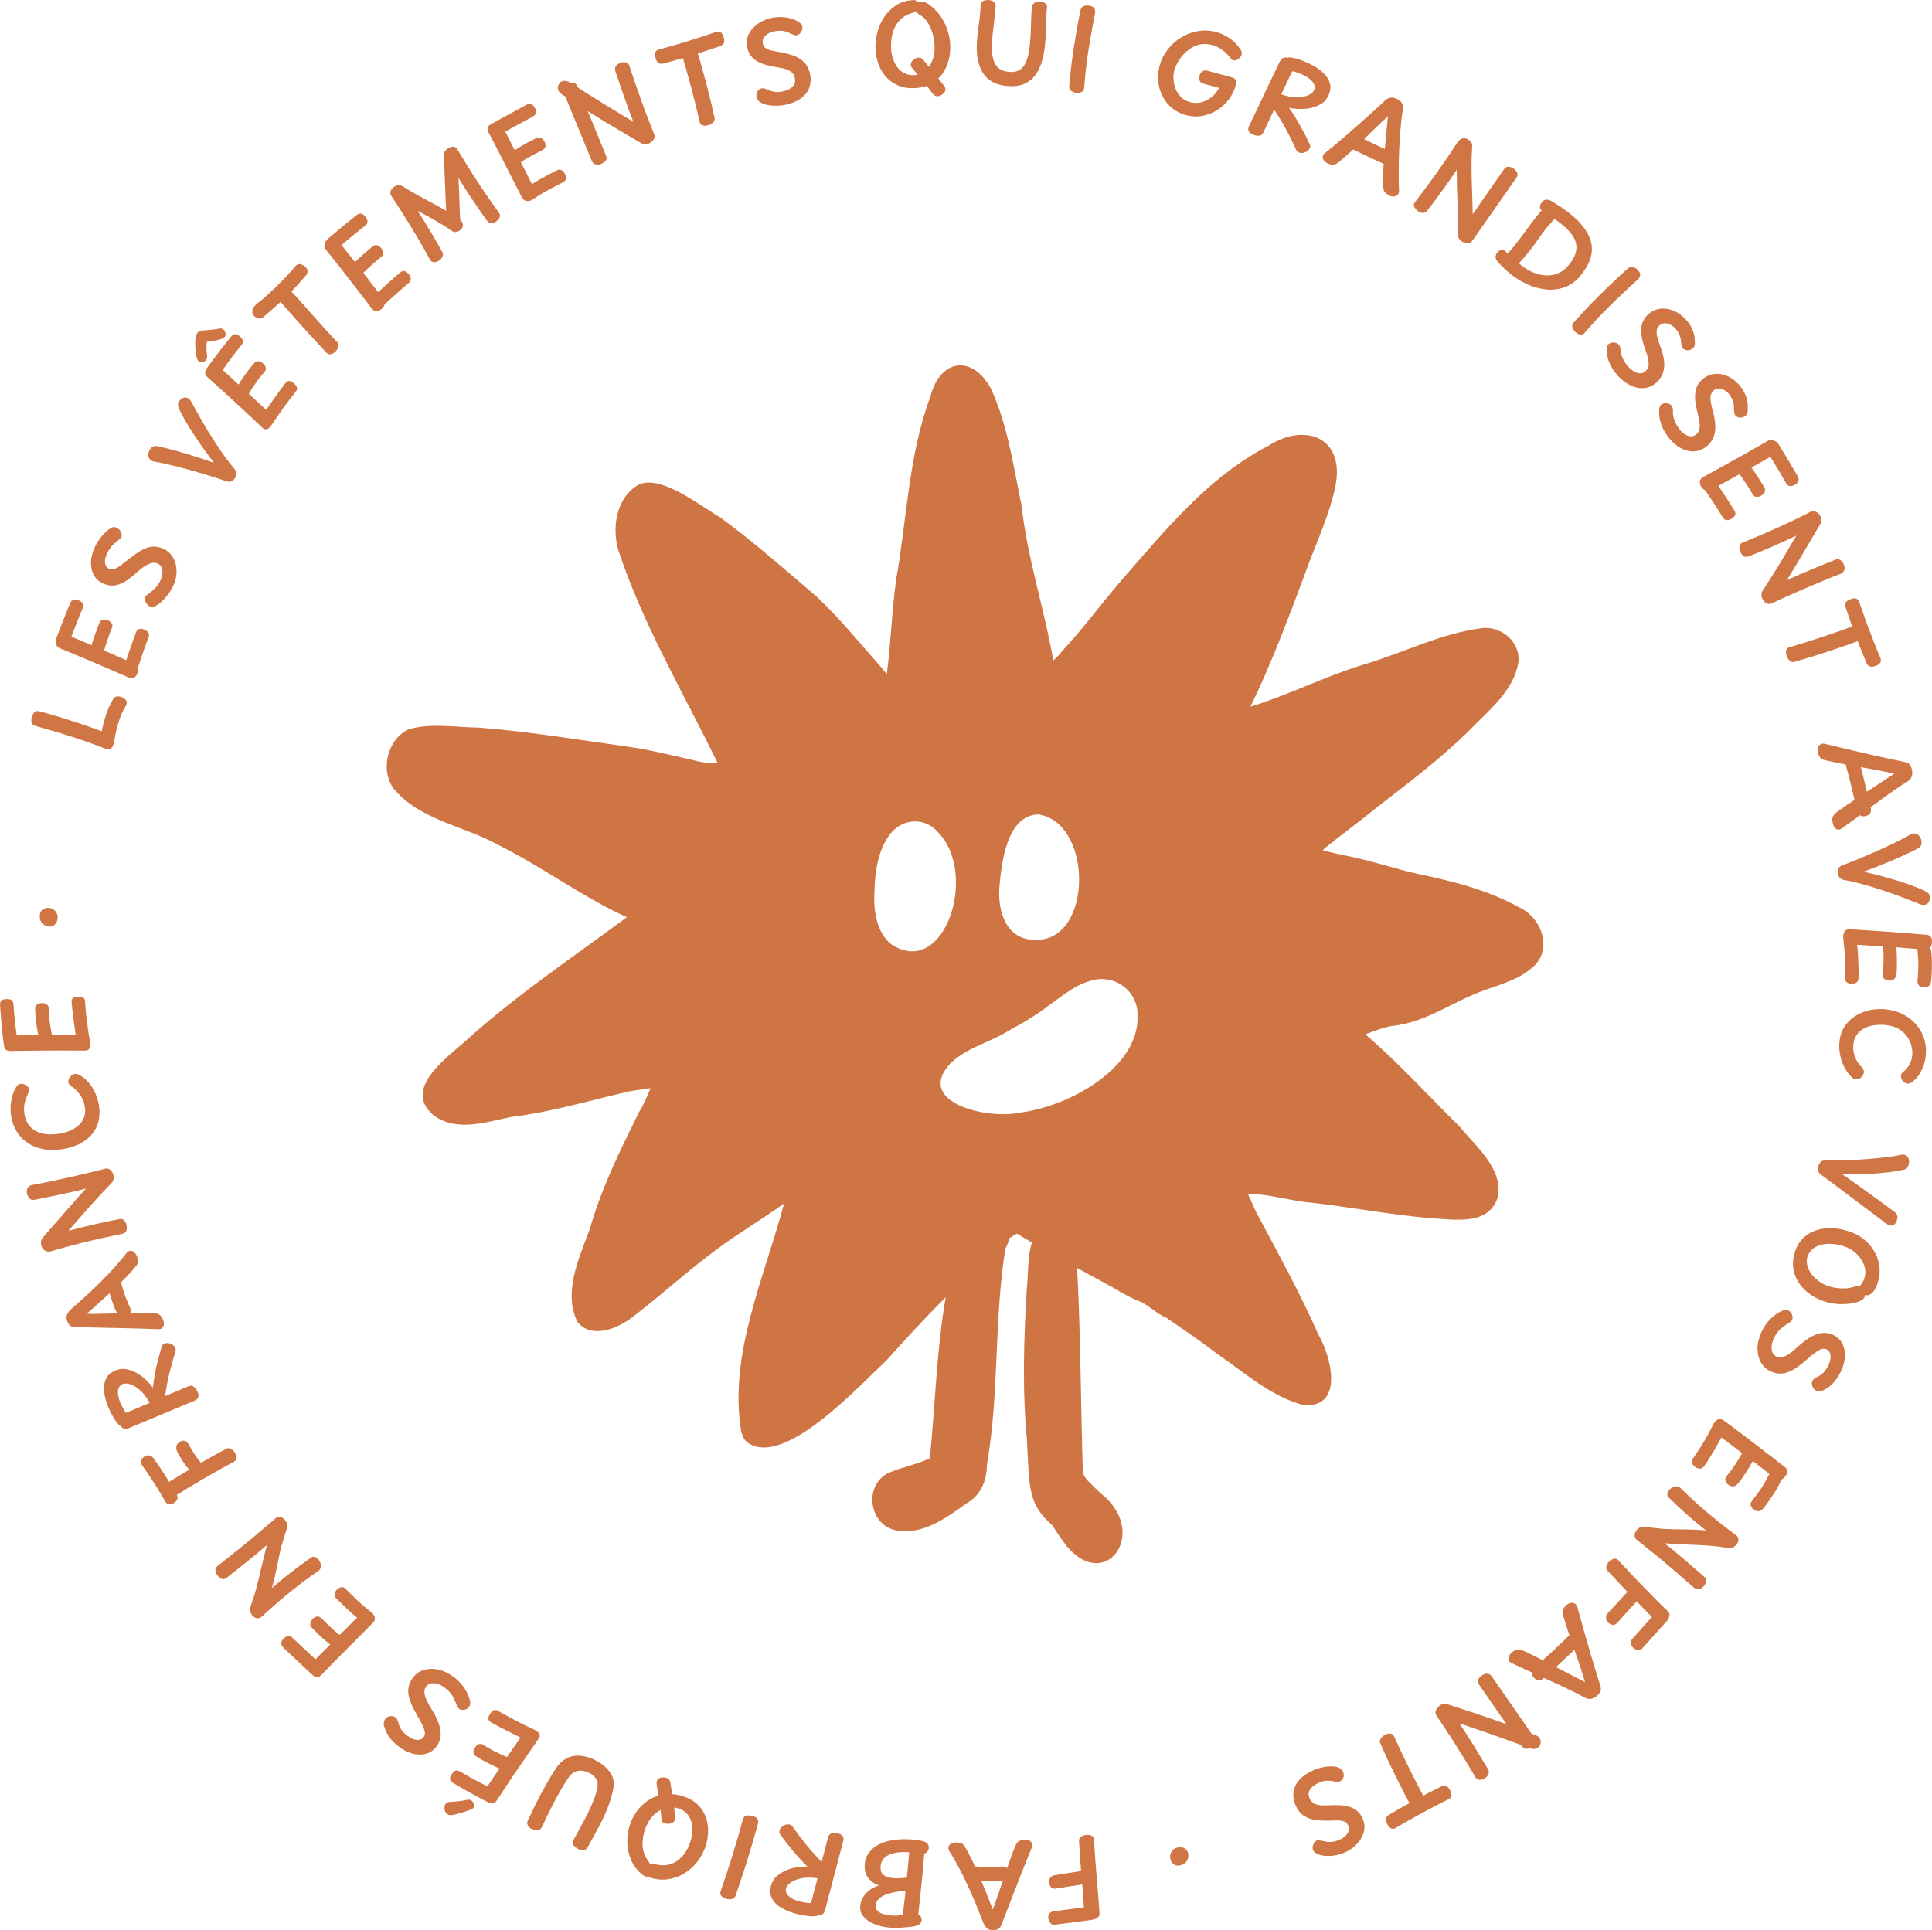 <svg viewBox="0 0 597.84 597.42" xmlns="http://www.w3.org/2000/svg" data-name="Calque 2" id="Calque_2">
  <defs>
    <style>
      .cls-1 {
        fill: #cf7544;
      }

      .cls-2 {
        fill: #d07544;
      }
    </style>
  </defs>
  <g data-name="Calque 1" id="Calque_1-2">
    <g>
      <path d="M470.18,280.88c-9.69-5.4-20.53-8.1-31.31-10.38-7.24-1.55-14.2-4.04-21.46-5.48-.06-.01-.12-.02-.18-.04-2.65-.58-5.36-1.05-7.96-1.83.62-.54,1.21-1.07,1.77-1.5,4.99-4,10.15-7.76,15.09-11.81,10.03-7.77,20.16-15.37,29.15-24.38,5.72-5.85,13.06-11.76,14.53-20.23.91-6.23-4.92-11.36-10.94-10.85-12.92,1.56-24.26,7.6-37.17,11.4-11.85,3.63-22.93,9.32-34.77,12.95,1-2.14,2.03-4.24,3.01-6.39,5.19-11.55,9.67-23.4,14.06-35.28,3.26-9.04,7.56-17.85,9.37-27.33,2.47-14.51-9.71-18.89-20.77-11.81-18.72,9.67-32,26.19-45.64,41.75-6.19,7.22-11.82,14.91-18.32,21.88-.75,1.03-1.72,1.97-2.71,2.9-2.77-16.05-8.03-31.69-9.81-47.95-2.53-12.13-4.25-24.84-9.46-36.15-5.7-10.63-15.75-9.32-18.73,2.32-6.79,18.13-7.26,37.71-10.61,56.61-1.36,9.68-1.56,18.68-2.81,28.54-.03.28-.06.55-.1.83-.49-.6-.97-1.2-1.46-1.8-6.62-7.47-12.9-15.27-20.17-22.13-9.82-8.35-19.5-16.97-29.91-24.58-6.1-3.49-18.96-13.87-25.69-9.88-6.49,4.03-7.82,12.93-5.91,19.83,7.6,23.12,20.16,44.22,30.77,66.03-2.77.29-5.69-.32-8.45-1.05-6.25-1.43-12.93-3.07-19.38-3.97-15.32-2.16-30.58-4.67-46.02-5.89-7.11-.07-14.7-1.5-21.6.48-6.63,2.86-9.06,12.6-4.8,18.37,8.12,9.84,21.99,11.58,32.69,17.61,13.51,6.76,25.73,15.95,39.48,22.22-16.32,12.11-33.26,23.48-48.48,37.03-5.89,5.61-21.72,15.83-11.13,24.41,7.02,5.06,16.1,1.97,23.79.38,12.4-1.48,24.52-5.16,36.68-7.93,2.12-.39,4.32-.63,6.5-.97-1.09,2.53-2.14,5.08-3.57,7.37-5.85,11.88-11.74,23.69-15.31,36.48-3.3,8.69-8.26,19.54-3.73,28.51,4.44,5.41,12.46,2.02,17.02-1.53,8.83-6.73,17.01-14.27,25.93-20.87,6.78-5.07,14.1-9.34,20.96-14.29-6.05,22.91-17.2,46.54-13.27,70.61.09.35.2.67.35.96.21.88.7,1.72,1.57,2.4,1.47,1.06,3.16,1.54,4.98,1.56,12.2.14,30.84-20.29,37.95-26.84,5.99-6.71,12.1-13.31,18.45-19.67-2.89,16.4-3.23,33.31-4.92,49.84-4.13,1.99-8.62,2.74-12.8,4.54-7.54,3.66-6.23,15.62,1.87,17.67,8.35,1.94,15.98-3.72,22.41-8.33,4.39-2.51,6.15-7.07,6.19-11.9,3.85-22.05,2.16-44.76,5.7-66.89.67-1.14,1.02-2.18,1.22-3.16.76-.53,1.54-1.03,2.35-1.44.3.18.61.35.9.52,1.23.77,2.5,1.49,3.75,2.23-1.44,4.47-1.06,9.63-1.59,14.23-.92,15.58-1.42,31.19.03,46.75.84,15.23.23,19.73,7.92,26.61,1.55,2.52,3.2,4.79,4.45,6.42,11.79,14.07,24.93-3.44,11.67-15.39-1.95-1.5-3.72-3.48-5.58-5.3-.4-.59-.77-1.2-1.13-1.82-.67-21.15-.67-42.48-1.78-63.62,4,2.21,8.03,4.34,12.02,6.56,2.49,1.61,5.1,2.94,7.87,4.01,2.7,1.37,4.92,3.72,7.71,4.82,5.25,3.62,10.55,7.16,15.59,11.09,8.58,5.83,16.84,13.41,27.05,16.01.2,0,.39.02.58.02,11.77.14,7.7-15.19,3.85-21.86-5.75-13.03-12.64-25.49-19.33-38.05-.86-1.85-1.68-3.72-2.52-5.58.82.07,1.64.11,2.47.12,4.87.37,9.58,1.63,14.4,2.33,13.28,1.35,26.4,3.96,39.68,5.12,2.41.11,5.22.42,7.99.46,5.47.07,10.8-.95,12.73-6.74,2.04-8.94-6.77-15.91-11.83-22.19-9.68-9.52-18.78-19.6-29.08-28.44,2.9-1.08,5.79-2.26,8.81-2.65,10.22-1.21,18.32-7.52,27.81-10.91,5.21-1.91,10.88-3.37,15.1-7.17,6.47-5.38,2.87-15.39-4.03-18.53ZM309.28,274.23c.66-7.49,2.32-21.76,11.91-22.16,17.06,2.22,17.24,39.62-1.08,38.83h-.19c-8.62-.26-11.32-8.8-10.64-16.67ZM275.88,292.33l-.15-.12c-3.59-2.95-4.93-7.74-5.19-12.61-.03-7.09.39-15.13,4.57-21.01,3.78-5.26,10.82-5.95,15.17-1,12.55,12.83,2.04,45.43-14.41,34.74ZM315.65,344.36l-.22.03c-10,2.15-31.44-3.07-22.08-14.4,4.76-5.54,12.69-7.12,18.75-10.96,4.46-2.39,8.88-5.02,12.73-8.04,4.27-2.99,8.14-6.42,13.57-7.67,7.45-1.64,13.74,4.12,13.58,10.68.97,16.12-20.74,28.42-36.33,30.36Z" class="cls-1"></path>
      <g>
        <path d="M10.87,224.64c-.63-.18-1.01-.53-1.12-1.06-.11-.53-.08-1.09.08-1.68.15-.54.42-1.02.79-1.41.37-.39.88-.51,1.52-.35,1.08.28,2.36.64,3.86,1.07,1.49.44,3.1.92,4.81,1.47,1.71.54,3.48,1.13,5.3,1.74,1.82.62,3.62,1.27,5.39,1.93.04-.32.11-.7.21-1.13.1-.43.2-.86.31-1.28.11-.42.2-.77.28-1.05.35-1.23.74-2.39,1.2-3.49.45-1.1.95-2.09,1.48-2.98.3-.48.65-.76,1.05-.84.4-.08.85-.04,1.36.1.52.15.99.42,1.4.82.41.4.53.89.36,1.48-.07.26-.25.62-.53,1.07-.28.45-.62,1.12-1.02,2-.4.88-.83,2.12-1.28,3.72-.35,1.22-.59,2.32-.73,3.28-.14.96-.28,1.7-.43,2.2-.1.35-.24.68-.43.98-.19.3-.45.51-.77.64-.32.12-.71.09-1.18-.08-1.19-.46-2.35-.89-3.46-1.31-1.11-.42-2.27-.84-3.49-1.25-1.22-.41-2.54-.85-3.97-1.31-1.43-.46-3.04-.96-4.84-1.49-1.8-.53-3.85-1.12-6.14-1.77Z" class="cls-2"></path>
        <path d="M21.4,198.9c-.26.68-.61,1.09-1.07,1.24-.46.14-.99.1-1.61-.13-.6-.23-1.02-.54-1.26-.95-.25-.41-.24-.95.01-1.63.82-2.19,1.59-4.18,2.29-5.95.71-1.77,1.32-3.3,1.85-4.58.28-.7.63-1.12,1.04-1.27.41-.15.93-.1,1.57.14.6.22,1.04.53,1.32.93.29.4.3.9.05,1.51-.39.9-.8,1.9-1.24,3-.44,1.1-.9,2.29-1.4,3.57-.5,1.28-1.02,2.66-1.57,4.13ZM18.44,200.59c-.6-.23-.92-.62-.98-1.17-.06-.56.01-1.1.21-1.63.21-.55.52-1.02.92-1.38.41-.37.9-.43,1.49-.18,3.58,1.47,7.2,2.99,10.86,4.56,3.66,1.57,7.25,3.14,10.76,4.71.57.24.9.65,1,1.23.09.58.04,1.15-.17,1.7s-.54.98-1.01,1.28c-.47.3-1.06.28-1.79-.04-2.23-.99-4.53-1.98-6.91-3-2.37-1.02-4.77-2.04-7.19-3.07s-4.82-2.03-7.2-3ZM31.87,202.47c-.16.55-.5.88-1.03.98-.52.11-1.04.09-1.55-.05-.55-.21-.95-.53-1.2-.96-.25-.43-.3-.91-.15-1.44.2-.73.43-1.49.68-2.3.25-.8.52-1.58.79-2.34s.53-1.45.76-2.06c.23-.62.41-1.1.54-1.44.25-.59.6-.94,1.07-1.05.47-.11.97-.07,1.5.13.49.18.9.47,1.22.86.33.39.38.88.15,1.48-.15.34-.34.81-.57,1.43-.23.62-.48,1.31-.75,2.09-.27.77-.53,1.57-.79,2.38-.26.81-.49,1.58-.69,2.31ZM42.46,207.33c-.17.52-.51.84-1.01.95-.5.12-1.02.1-1.55-.05-.58-.19-.99-.51-1.23-.93-.24-.43-.27-.9-.1-1.42.52-1.65,1.09-3.35,1.7-5.12.61-1.76,1.22-3.44,1.82-5.04.23-.59.56-.94,1.01-1.04.45-.09.94-.04,1.47.15.51.19.93.48,1.26.87.33.39.38.88.15,1.48-.6,1.6-1.21,3.27-1.82,5.04-.61,1.76-1.18,3.47-1.71,5.11Z" class="cls-2"></path>
        <path d="M34.54,163.33c.18-.12.4-.18.64-.2s.55.05.9.22c.41.2.75.47,1.01.81.27.34.44.7.52,1.08.08.38.05.73-.11,1.06-.1.2-.25.39-.46.56-.21.17-.49.4-.87.7-.62.46-1.17.97-1.66,1.53-.48.57-.95,1.31-1.39,2.23-.35.74-.56,1.42-.62,2.05s.01,1.17.22,1.63c.21.46.54.81.99,1.02.53.26,1.1.28,1.69.07.59-.21,1.23-.57,1.92-1.09.69-.51,1.45-1.1,2.3-1.76,1.52-1.24,2.89-2.2,4.11-2.89,1.21-.69,2.37-1.08,3.49-1.17,1.11-.08,2.26.16,3.45.72.88.42,1.64,1.02,2.27,1.8.63.78,1.1,1.69,1.38,2.72.29,1.03.38,2.15.27,3.35-.1,1.19-.45,2.41-1.04,3.64-.44.92-.97,1.8-1.59,2.62-.62.83-1.25,1.53-1.9,2.12-.65.59-1.24,1.03-1.79,1.32-.77.39-1.43.45-1.98.19-.35-.17-.65-.43-.91-.78s-.44-.73-.54-1.13c-.1-.4-.09-.72.03-.97.08-.17.21-.33.41-.5.2-.17.44-.35.73-.54.61-.44,1.25-.97,1.9-1.6.66-.63,1.24-1.48,1.75-2.55.37-.78.58-1.52.61-2.22.03-.7-.07-1.3-.31-1.81-.24-.5-.6-.87-1.1-1.11-.57-.27-1.19-.34-1.85-.2-.66.14-1.39.46-2.2.97-.81.51-1.71,1.23-2.72,2.16-.73.64-1.48,1.25-2.26,1.85-.78.6-1.59,1.08-2.45,1.44-.85.36-1.74.55-2.67.57-.93.02-1.9-.21-2.9-.69-1.27-.61-2.21-1.49-2.82-2.63-.61-1.15-.89-2.47-.85-3.96s.46-3.06,1.24-4.7c.61-1.27,1.37-2.44,2.3-3.5.92-1.06,1.87-1.87,2.85-2.44Z" class="cls-2"></path>
        <path d="M47.78,142.89c-.17-.03-.35-.08-.54-.14-.19-.06-.35-.15-.47-.25-.55-.4-.84-.93-.87-1.59-.02-.66.17-1.3.59-1.92.29-.43.61-.71.95-.84.34-.12.87-.12,1.57.02,2.74.61,5.59,1.36,8.55,2.25,2.96.9,5.84,1.84,8.66,2.82-1.37-1.76-2.7-3.57-4-5.43-1.3-1.85-2.53-3.72-3.69-5.59-1.16-1.87-2.18-3.7-3.05-5.49-.23-.51-.37-.96-.41-1.35-.04-.38.07-.78.35-1.2.34-.51.79-.86,1.33-1.04.55-.18,1.06-.11,1.53.2.36.24.68.61.97,1.1.29.49.62,1.11,1,1.86.77,1.42,1.66,2.98,2.65,4.69.99,1.7,2.04,3.42,3.15,5.14,1.1,1.72,2.2,3.35,3.29,4.89,1.09,1.54,2.1,2.84,3.03,3.9.51.59.75,1.16.73,1.7s-.16,1.01-.41,1.38c-.25.38-.59.69-1.01.93-.42.24-.95.25-1.6.03-2.43-.83-4.91-1.62-7.44-2.37-2.53-.75-5.05-1.45-7.56-2.1-2.51-.65-4.93-1.19-7.28-1.61Z" class="cls-2"></path>
        <path d="M64.07,110.06c.04.41-.02.81-.18,1.19-.16.38-.52.66-1.07.82-.47.12-.86.07-1.17-.12-.31-.19-.54-.51-.68-.95-.19-.56-.32-1.19-.4-1.89s-.13-1.38-.15-2.06c-.02-.68-.02-1.25.01-1.72.03-.51.09-.94.18-1.31.09-.37.26-.7.5-1,.27-.34.57-.54.88-.63.31-.08.65-.12,1-.13.72-.03,1.49-.08,2.3-.18.81-.09,1.72-.22,2.74-.39.38-.07.75.02,1.11.29.36.26.57.65.64,1.18.08.51,0,.89-.25,1.14-.25.25-.58.46-1,.61-.64.21-1.39.4-2.23.56-.85.16-1.61.28-2.3.37-.05.43-.09.87-.1,1.34-.02.47,0,.94.02,1.4.03.46.08.94.15,1.44ZM83.84,131.85c-.16.2-.37.41-.63.64-.26.23-.56.36-.89.4-.34.04-.7-.12-1.09-.47-1.79-1.69-3.64-3.42-5.54-5.2-1.9-1.77-3.81-3.53-5.72-5.28-1.92-1.75-3.81-3.46-5.69-5.12-.47-.44-.74-.86-.82-1.26-.08-.4.07-.88.47-1.44.63-.92,1.35-1.92,2.16-2.99.81-1.07,1.67-2.19,2.57-3.36s1.83-2.34,2.77-3.5c.42-.51.83-.79,1.25-.83.41-.04.85.12,1.31.49.69.56,1.08,1.06,1.17,1.5s-.05.9-.44,1.38c-.67.83-1.27,1.58-1.79,2.23-.52.66-1,1.28-1.43,1.87-.43.59-.86,1.17-1.27,1.73-.42.57-.86,1.19-1.32,1.87.61.55,1.17,1.07,1.7,1.56.53.49,1.05.96,1.57,1.43.52.46,1.06.97,1.64,1.53.52-.86,1.07-1.71,1.65-2.52.58-.82,1.14-1.59,1.7-2.31.55-.72,1.07-1.34,1.55-1.86.24-.3.59-.48,1.02-.53.44-.05.92.12,1.45.51.65.53,1.01,1.04,1.06,1.52.05.48-.04.86-.27,1.14-.39.41-.87.96-1.41,1.66-.55.7-1.13,1.49-1.74,2.36-.61.88-1.23,1.83-1.85,2.85.93.87,1.83,1.72,2.7,2.54.87.83,1.75,1.66,2.65,2.5.47-.65.95-1.33,1.45-2.05.5-.72,1.01-1.46,1.54-2.2.53-.74,1.05-1.46,1.56-2.16.51-.7,1-1.34,1.47-1.92.33-.41.7-.62,1.11-.64.41-.02.86.19,1.36.62.6.52.96.99,1.07,1.41.11.43.02.82-.27,1.17-.29.35-.58.71-.87,1.07-.3.36-.58.73-.84,1.09-.66.85-1.34,1.76-2.05,2.75-.71.99-1.41,1.98-2.1,2.97-.69.99-1.33,1.94-1.91,2.84Z" class="cls-2"></path>
        <path d="M81.55,98.11c-.46.41-.95.57-1.47.48-.51-.09-.99-.34-1.41-.75-.44-.43-.64-.95-.61-1.55.03-.6.31-1.17.84-1.71.32-.32.64-.62.98-.88.33-.26.67-.52,1-.78.33-.26.67-.55,1-.85.64-.59,1.23-1.13,1.79-1.64.56-.5,1.1-1.01,1.63-1.53.53-.51,1.1-1.08,1.71-1.7.83-.84,1.62-1.69,2.39-2.52.77-.84,1.48-1.63,2.13-2.4.41-.45.89-.63,1.42-.52.53.11,1,.34,1.41.71.5.43.78.9.81,1.41.04.51-.14.99-.54,1.43-.65.76-1.37,1.57-2.14,2.43s-1.59,1.72-2.43,2.59c-1.38,1.41-2.79,2.75-4.22,4-1.43,1.25-2.87,2.52-4.3,3.78ZM85.41,91.87c-.41-.49-.54-.99-.4-1.49.14-.5.42-.97.85-1.41.27-.28.57-.51.91-.69.34-.18.67-.26,1.01-.25.34.01.64.18.9.5,1.89,2.07,3.67,4.05,5.34,5.93,1.67,1.89,3.33,3.76,4.98,5.61,1.65,1.85,3.42,3.78,5.31,5.79.42.45.56.93.41,1.46-.15.52-.43,1-.84,1.42-.43.44-.9.73-1.41.88-.51.15-.99.01-1.43-.42-1.38-1.51-2.71-2.96-3.99-4.33-1.28-1.37-2.54-2.75-3.77-4.12-1.24-1.37-2.5-2.78-3.77-4.24-1.28-1.46-2.64-3-4.09-4.65Z" class="cls-2"></path>
        <path d="M100.75,77.16c-.41-.48-.51-.98-.29-1.5.22-.51.54-.95.98-1.32.45-.38.94-.64,1.48-.77.53-.13,1,.06,1.39.56,2.42,3.02,4.85,6.1,7.29,9.24,2.44,3.15,4.82,6.26,7.14,9.33.38.48.47,1,.27,1.56-.2.56-.52,1.03-.97,1.41-.45.39-.95.59-1.5.63s-1.07-.26-1.55-.9c-1.47-1.94-3.01-3.93-4.59-5.97-1.59-2.03-3.19-4.09-4.8-6.16-1.62-2.07-3.23-4.11-4.85-6.11ZM104.17,77.12c-.56.47-1.06.66-1.53.57-.47-.09-.92-.39-1.34-.89-.41-.48-.63-.97-.65-1.44-.02-.48.25-.95.8-1.43,1.78-1.52,3.41-2.88,4.89-4.1s2.76-2.25,3.84-3.12c.59-.47,1.09-.67,1.52-.6.43.07.87.36,1.31.88.41.48.65.97.71,1.46.06.49-.17.94-.69,1.35-.77.6-1.62,1.28-2.53,2.02s-1.9,1.56-2.95,2.45c-1.05.88-2.18,1.83-3.37,2.85ZM111.59,85.3c-.4.4-.86.52-1.37.36-.51-.16-.95-.43-1.33-.8-.38-.45-.58-.92-.59-1.43,0-.5.18-.94.57-1.33.53-.54,1.1-1.1,1.7-1.68.61-.58,1.22-1.14,1.83-1.67.61-.53,1.16-1.01,1.66-1.44.5-.43.89-.76,1.17-1,.5-.39.98-.53,1.45-.4.47.13.88.4,1.25.84.34.4.56.85.66,1.35.1.5-.1.95-.58,1.37-.29.22-.69.54-1.19.97-.5.43-1.06.91-1.67,1.46-.61.55-1.22,1.12-1.84,1.7-.62.59-1.19,1.15-1.72,1.69ZM118.52,94.69c-.4.37-.85.48-1.35.34-.5-.15-.94-.41-1.33-.8-.41-.45-.62-.92-.62-1.41,0-.49.2-.92.6-1.3,1.26-1.19,2.58-2.4,3.97-3.65,1.39-1.24,2.73-2.42,4.03-3.52.48-.41.95-.56,1.39-.42.44.13.85.41,1.22.85.35.42.58.87.68,1.37.1.5-.1.95-.58,1.37-1.3,1.11-2.64,2.28-4.03,3.53-1.39,1.24-2.71,2.46-3.97,3.65Z" class="cls-2"></path>
        <path d="M136.82,77.93c.29.54.33,1.05.12,1.51-.21.46-.58.87-1.13,1.25-.24.17-.54.3-.89.4-.35.1-.69.09-1.04-.01-.35-.11-.64-.37-.87-.79-1.08-2.02-2.27-4.13-3.58-6.35-1.31-2.22-2.67-4.46-4.1-6.72s-2.82-4.44-4.2-6.53c-.34-.54-.43-1.06-.26-1.56s.5-.92,1.01-1.27c.58-.4,1.1-.58,1.55-.57.45.02,1.13.32,2.02.9,1.3.82,2.67,1.62,4.1,2.4,1.43.78,2.86,1.56,4.29,2.31,1.43.76,2.83,1.55,4.22,2.37-.04-.75-.08-1.62-.13-2.64-.05-1.01-.09-2.09-.13-3.24s-.08-2.3-.13-3.46c-.05-1.16-.1-2.26-.14-3.29-.04-1.03-.08-1.95-.11-2.76-.03-.81-.05-1.42-.05-1.82-.02-.51.08-.93.31-1.24.22-.32.5-.59.84-.82.66-.45,1.25-.64,1.79-.59.54.06.91.29,1.13.69l2.81,4.6c.59.98,1.25,2.03,1.98,3.17.73,1.13,1.49,2.29,2.27,3.47.78,1.18,1.53,2.31,2.27,3.38.74,1.08,1.42,2.05,2.04,2.92s1.12,1.56,1.5,2.07c.29.38.42.75.39,1.12-.03.36-.14.68-.34.95-.2.27-.42.49-.66.66-.54.37-1.08.58-1.6.62s-.97-.19-1.33-.68c-.54-.7-1.15-1.55-1.84-2.54-.69-.99-1.43-2.07-2.22-3.25-.79-1.18-1.6-2.41-2.44-3.68-.83-1.28-1.63-2.55-2.41-3.8.09,1.54.16,3.04.21,4.51.05,1.47.1,2.9.15,4.3.05,1.4.11,2.78.18,4.13.47.45.74.88.81,1.31.07.42,0,.81-.2,1.15-.2.34-.48.63-.81.86-.54.37-1.03.52-1.47.45-.44-.08-.9-.29-1.39-.64-.76-.55-1.56-1.09-2.4-1.6s-1.69-1.03-2.57-1.53c-.88-.5-1.75-.98-2.62-1.45-.87-.46-1.71-.91-2.53-1.35.74,1.12,1.45,2.24,2.14,3.37.69,1.13,1.36,2.22,2.01,3.3.65,1.07,1.26,2.11,1.84,3.12.58,1.01,1.12,1.98,1.61,2.91Z" class="cls-2"></path>
        <path d="M161.44,61c-.35-.69-.8-1.58-1.35-2.66-.56-1.08-1.17-2.27-1.83-3.58-.67-1.31-1.35-2.64-2.05-4.01-.7-1.37-1.36-2.68-2-3.94-.64-1.26-1.22-2.39-1.75-3.4-.53-1.01-.94-1.78-1.23-2.32-.34-.62-.44-1.14-.32-1.57.12-.43.58-.85,1.38-1.29,2.02-1.09,3.88-2.11,5.58-3.05,1.7-.94,3.34-1.84,4.92-2.69.62-.33,1.15-.42,1.59-.24.44.18.82.54,1.12,1.1.31.58.42,1.11.33,1.58-.09.48-.45.88-1.07,1.22-1.34.72-2.72,1.47-4.15,2.25-1.43.78-2.84,1.56-4.25,2.35l2.91,5.76c.82-.54,1.58-1.02,2.27-1.42.7-.4,1.4-.79,2.1-1.17.7-.38,1.48-.77,2.34-1.18.5-.27.98-.28,1.44-.04.45.25.81.61,1.07,1.09.27.5.37.99.31,1.48-.06.49-.34.86-.84,1.13-.83.42-1.61.82-2.34,1.2-.73.38-1.45.78-2.15,1.18-.71.41-1.47.88-2.29,1.43l3.43,6.79c1.25-.8,2.53-1.55,3.84-2.26,1.31-.7,2.58-1.38,3.81-2.01.55-.27,1.04-.3,1.47-.07.43.22.78.58,1.05,1.08.25.46.36.95.33,1.47-.03.52-.32.91-.87,1.19-1.56.79-3.1,1.59-4.61,2.4s-3.16,1.82-4.94,3.01c-.3.21-.66.35-1.07.42-.42.06-.81.01-1.19-.16-.38-.17-.7-.53-.97-1.09Z" class="cls-2"></path>
        <path d="M173.84,29.2c-.54-.37-.9-.78-1.08-1.22-.14-.36-.19-.72-.13-1.09.06-.37.2-.71.43-1.04.23-.32.51-.55.85-.69.34-.14.73-.17,1.19-.11.45.06.92.26,1.39.58,2.14,1.37,4.13,2.63,5.95,3.78,1.82,1.16,3.52,2.21,5.1,3.18,1.57.96,3.06,1.86,4.45,2.7,1.39.84,2.73,1.65,4.02,2.43-.53-1.33-1.04-2.64-1.51-3.94s-.93-2.57-1.38-3.84c-.45-1.27-.89-2.55-1.33-3.86-.44-1.3-.9-2.65-1.38-4.02-.19-.61-.14-1.13.16-1.57s.76-.78,1.37-1.03c.29-.12.64-.19,1.02-.21.38-.02.74.06,1.07.23.33.18.56.45.69.84.56,1.71,1.09,3.29,1.59,4.73s.97,2.82,1.44,4.13c.46,1.31.93,2.61,1.41,3.92.47,1.3.98,2.65,1.53,4.03s1.13,2.89,1.75,4.5c.14.36.17.7.08,1.02-.09.32-.24.6-.46.83s-.44.43-.68.6c-.24.17-.44.29-.61.36-.25.1-.5.18-.74.22-.24.05-.5.04-.78-.02-.28-.06-.64-.21-1.08-.45-2.62-1.52-5.32-3.11-8.09-4.77-2.77-1.65-5.53-3.34-8.27-5.07-2.74-1.73-5.4-3.45-7.97-5.16ZM174.42,28.63c-.3-.76-.31-1.36,0-1.8.3-.44.69-.75,1.18-.95.72-.29,1.35-.38,1.89-.28.54.1.97.53,1.27,1.29,1.43,3.45,2.9,6.98,4.39,10.62,1.5,3.64,2.97,7.22,4.41,10.76.25.56.21,1.05-.13,1.47-.34.42-.83.75-1.49,1.02-.29.12-.62.19-.98.21-.36.02-.7-.05-1.03-.23-.33-.18-.59-.48-.79-.91-.94-2.29-1.91-4.63-2.89-7.02-.98-2.38-1.96-4.77-2.95-7.16-.98-2.38-1.95-4.73-2.89-7.02Z" class="cls-2"></path>
        <path d="M205.3,19.65c-.62.16-1.12.12-1.51-.11-.39-.24-.72-.78-.98-1.63-.22-.72-.23-1.29-.04-1.72.19-.42.58-.72,1.18-.87.68-.18,1.5-.41,2.47-.68.96-.27,1.95-.55,2.97-.85,1.01-.3,1.92-.57,2.73-.81,1.63-.5,3.25-1,4.86-1.53,1.61-.52,3.16-1.05,4.64-1.57.52-.18.97-.14,1.37.12.4.26.7.73.91,1.4.26.87.29,1.52.09,1.95-.2.43-.59.74-1.17.94-1.45.49-2.95.99-4.51,1.51-1.56.52-3.15,1.03-4.76,1.52-1.41.43-2.83.84-4.24,1.24-1.41.39-2.75.75-4,1.09ZM210.66,15.81c-.07-.22-.04-.43.09-.63.13-.21.31-.4.53-.59.23-.19.46-.35.71-.48.24-.14.44-.23.6-.27.17-.05.4-.09.68-.12.28-.02.56-.02.84.01.28.04.53.1.76.2.22.1.36.26.43.47,1.14,3.77,2.2,7.48,3.18,11.15.97,3.67,1.85,7.3,2.63,10.89.1.4.05.75-.13,1.06-.18.3-.42.56-.73.77-.3.21-.64.37-1.01.48-.35.11-.72.16-1.11.16-.39,0-.74-.1-1.05-.29-.31-.19-.5-.5-.58-.93-.77-3.4-1.65-6.96-2.64-10.68-.99-3.72-2.05-7.46-3.19-11.22Z" class="cls-2"></path>
        <path d="M247.29,6.91c.54.38.86.8.96,1.26.08.38.05.77-.09,1.17-.14.4-.35.74-.62,1.03-.28.29-.59.47-.95.54-.29.06-.6.03-.93-.1-.33-.13-.73-.3-1.22-.5-.55-.33-1.24-.56-2.06-.71-.82-.15-1.75-.11-2.8.11-.82.17-1.52.44-2.1.82s-.99.81-1.24,1.32-.32,1.05-.2,1.63c.08.38.23.72.45,1.02.22.3.62.58,1.19.82.57.24,1.4.45,2.48.62,1.99.31,3.71.71,5.16,1.21,1.45.5,2.63,1.21,3.52,2.13.9.92,1.52,2.19,1.85,3.81.27,1.31.2,2.6-.21,3.87-.41,1.27-1.24,2.39-2.49,3.37-1.25.98-3.01,1.7-5.28,2.17-.65.13-1.43.21-2.36.23-.93.02-1.83-.05-2.73-.22-.89-.16-1.67-.44-2.32-.84-.65-.4-1.05-.93-1.18-1.6-.09-.45-.08-.86.04-1.25.12-.38.32-.71.6-.97.28-.27.59-.44.92-.5.29-.06.6-.04.92.07.32.11.69.25,1.1.42.56.26,1.22.45,1.96.57.75.13,1.53.1,2.36-.07,1.49-.31,2.58-.82,3.25-1.54.68-.72.91-1.59.69-2.62-.17-.82-.53-1.45-1.07-1.89-.54-.43-1.21-.76-1.99-.96-.79-.21-1.65-.39-2.59-.54-1.06-.18-2.08-.39-3.06-.64-.98-.25-1.89-.6-2.72-1.04-.83-.44-1.54-1.02-2.12-1.74-.58-.71-.98-1.63-1.21-2.74-.24-1.18-.19-2.27.16-3.27.35-1,.9-1.9,1.66-2.69s1.63-1.46,2.64-1.99c1.01-.53,2.05-.91,3.14-1.14,1-.21,2.02-.29,3.06-.25,1.04.04,2.03.2,2.97.47.94.27,1.75.66,2.44,1.17Z" class="cls-2"></path>
        <path d="M282.44.03c.57-.03,1.01.08,1.32.35.31.27.48.65.51,1.15.04.61-.11,1.14-.44,1.58-.33.44-.95.79-1.87,1.04-1.03.29-1.94.75-2.74,1.39-.8.64-1.47,1.43-2.02,2.37-.55.94-.95,2.02-1.2,3.23-.25,1.21-.33,2.54-.25,3.99.06,1.07.26,2.1.6,3.11.34,1.01.81,1.9,1.4,2.67s1.32,1.37,2.19,1.8c.87.43,1.84.61,2.94.55.97-.05,1.87-.33,2.67-.82.8-.49,1.49-1.16,2.06-2,.57-.84.99-1.8,1.27-2.89.28-1.09.38-2.25.31-3.5-.08-1.38-.32-2.71-.71-3.97-.39-1.26-.91-2.38-1.56-3.33-.65-.95-1.39-1.65-2.24-2.07-.36-.25-.64-.48-.84-.69s-.35-.44-.43-.71c-.08-.27-.14-.6-.16-.98-.02-.39.07-.71.27-.99.2-.27.44-.48.72-.62.28-.14.54-.22.79-.23.34-.02.69.04,1.05.18.36.14.77.36,1.22.65,1.35.92,2.51,2.04,3.47,3.35.96,1.31,1.72,2.74,2.28,4.28.55,1.54.88,3.12.97,4.76.09,1.66-.05,3.27-.44,4.84-.39,1.57-1.04,3-1.94,4.28-.91,1.28-2.06,2.32-3.46,3.12-1.4.8-3.07,1.25-4.99,1.36-1.88.11-3.57-.13-5.05-.72s-2.74-1.44-3.78-2.55c-1.04-1.11-1.85-2.41-2.43-3.89-.58-1.48-.91-3.06-1.01-4.74-.1-1.77.08-3.54.55-5.31.47-1.77,1.2-3.39,2.2-4.87,1-1.48,2.23-2.68,3.7-3.61,1.47-.92,3.16-1.44,5.07-1.55ZM282.13,20.92c-.1-.11-.16-.22-.19-.33s-.06-.22-.09-.34c-.05-.43.04-.82.28-1.16.23-.35.53-.63.91-.86.37-.23.74-.35,1.11-.37.25-.02.5.02.76.09.25.08.48.22.67.44.37.43.77.93,1.21,1.48.44.56.91,1.13,1.4,1.73.49.6.97,1.2,1.45,1.8.48.6.93,1.17,1.36,1.72.43.54.82,1.03,1.16,1.47.12.15.21.31.27.48.06.17.1.33.13.49.02.36-.09.71-.33,1.04-.24.34-.55.61-.91.82s-.74.34-1.12.36c-.39.02-.7-.05-.95-.2-.25-.16-.47-.37-.67-.63-.4-.57-.81-1.13-1.24-1.67-.43-.54-.86-1.09-1.29-1.63-.43-.54-.86-1.08-1.3-1.61s-.88-1.06-1.32-1.56c-.44-.51-.87-1.03-1.28-1.55Z" class="cls-2"></path>
        <path d="M303.43,1.69c.03-.66.3-1.11.79-1.36.49-.25,1.04-.36,1.66-.32.57.03,1.08.19,1.55.48.46.3.68.78.65,1.43-.09,1.41-.22,2.75-.37,4.03-.15,1.28-.3,2.52-.44,3.73s-.24,2.41-.3,3.59c-.09,1.72-.02,3.16.2,4.29.22,1.14.57,2.04,1.06,2.72.49.67,1.1,1.16,1.84,1.47.73.31,1.57.49,2.5.54,1.25.06,2.27-.18,3.06-.72.79-.54,1.41-1.33,1.86-2.38.45-1.05.78-2.29.99-3.74.21-1.45.36-3.04.44-4.79.03-.54.05-1.2.08-1.96.03-.76.05-1.55.07-2.38.02-.83.05-1.6.1-2.32.05-.71.1-1.31.17-1.78.08-.66.36-1.11.84-1.36.48-.25,1.02-.36,1.64-.33.39.02.76.09,1.11.23s.64.34.86.62c.21.29.28.64.19,1.07-.07.47-.12,1.1-.16,1.87s-.07,1.6-.11,2.49c-.03.89-.06,1.73-.08,2.54-.02.81-.04,1.49-.07,2.03-.07,1.52-.23,3.03-.46,4.54-.23,1.5-.6,2.92-1.08,4.25-.49,1.33-1.15,2.5-1.99,3.5-.84,1.01-1.88,1.78-3.14,2.32-1.26.54-2.78.77-4.58.68-3.66-.18-6.29-1.42-7.91-3.72-1.61-2.3-2.32-5.42-2.13-9.37.09-1.93.3-3.9.6-5.91.31-2.01.49-3.99.57-5.95Z" class="cls-2"></path>
        <path d="M334.35,3.16c.12-.58.43-.98.93-1.21.5-.22,1.05-.29,1.66-.22.74.09,1.28.35,1.62.76.34.41.42,1.02.25,1.82-.18.87-.39,1.95-.62,3.24-.23,1.29-.48,2.65-.73,4.1-.25,1.45-.49,2.86-.7,4.23s-.38,2.59-.52,3.65c-.17,1.35-.32,2.69-.45,4.02-.13,1.32-.23,2.58-.31,3.76-.06.61-.34,1.02-.86,1.22-.52.19-1.06.26-1.62.19-.56-.07-1.08-.27-1.54-.59-.46-.32-.67-.79-.61-1.4.1-1.18.23-2.43.36-3.75.14-1.32.29-2.65.46-3.98.14-1.06.31-2.29.53-3.7.21-1.4.45-2.86.7-4.36.25-1.5.5-2.93.75-4.29.25-1.36.49-2.51.7-3.47Z" class="cls-2"></path>
        <path d="M384.02,15.54c.1.15.17.35.21.62.03.27.02.53-.05.8-.1.37-.3.7-.6.99-.3.29-.62.5-.98.64-.36.14-.66.18-.93.11-.35-.09-.62-.27-.8-.52-.18-.26-.35-.49-.5-.7-.81-.94-1.63-1.7-2.47-2.27-.84-.57-1.77-1-2.81-1.27-1.3-.34-2.5-.4-3.62-.19-1.11.21-2.13.62-3.03,1.22-.91.6-1.71,1.29-2.39,2.07-.69.79-1.26,1.6-1.72,2.44-.46.85-.78,1.62-.96,2.32-.21.81-.29,1.72-.24,2.72.05,1,.27,1.99.63,2.95.37.97.93,1.82,1.67,2.57s1.7,1.28,2.86,1.58c.99.26,1.95.31,2.87.15.92-.16,1.78-.46,2.57-.91.79-.45,1.48-.99,2.07-1.62.59-.63,1.06-1.31,1.42-2.04-.51-.13-1.02-.27-1.55-.42-.52-.15-1.06-.29-1.61-.44-.55-.14-1.1-.29-1.65-.43-.53-.14-.91-.41-1.14-.83-.23-.42-.26-.96-.08-1.64.13-.6.42-1.05.86-1.34s.94-.37,1.49-.23c1.21.31,2.48.66,3.82,1.04,1.33.38,2.62.72,3.85,1.05.68.18,1.08.51,1.19.98.11.48.09.99-.05,1.54-.4,1.52-1.09,2.93-2.06,4.24-.98,1.31-2.17,2.41-3.57,3.31-1.4.9-2.92,1.51-4.57,1.83-1.65.32-3.34.25-5.08-.2-1.65-.44-3.09-1.16-4.33-2.16-1.24-1.01-2.22-2.21-2.95-3.6-.73-1.39-1.19-2.89-1.37-4.5-.19-1.61-.07-3.23.36-4.86.5-1.91,1.34-3.63,2.5-5.14,1.16-1.52,2.55-2.77,4.16-3.77,1.61-1,3.36-1.66,5.23-1.98,1.87-.32,3.75-.23,5.64.27,1.43.37,2.82,1.02,4.18,1.93s2.54,2.15,3.53,3.73Z" class="cls-2"></path>
        <path d="M396.07,18.99c.23-.42.48-.72.74-.9.26-.18.54-.27.82-.29.28-.01.54,0,.76.07.3-.08.67-.1,1.11-.05.44.05.96.15,1.56.31.59.16,1.27.39,2.04.68,1.21.46,2.4,1.03,3.57,1.7,1.17.67,2.18,1.44,3.03,2.3.85.86,1.45,1.81,1.78,2.86.33,1.05.27,2.17-.18,3.36-.27.73-.66,1.38-1.15,1.97-.49.59-1.11,1.08-1.86,1.45-1.42.73-2.93,1.15-4.52,1.26s-3.23,0-4.9-.34c1.31,1.88,2.47,3.73,3.48,5.55,1.01,1.82,2,3.74,2.95,5.78.16.35.17.72.02,1.1-.14.38-.41.71-.79.98-.38.27-.8.45-1.24.53-.45.09-.88.05-1.31-.11-.21-.08-.39-.19-.54-.31-.15-.13-.28-.32-.4-.59-.99-2.2-2.03-4.3-3.1-6.3-1.08-2-2.3-4.02-3.67-6.07l-3.28,6.93c-.3.67-.7,1.05-1.22,1.14-.51.09-1.2-.02-2.07-.35-.57-.22-1-.55-1.27-.99-.27-.44-.24-.99.08-1.65l9.54-20.02ZM396.49,29.18c1.19.45,2.35.73,3.47.86,1.12.12,2.15.1,3.08-.05.93-.16,1.72-.43,2.37-.82.64-.39,1.07-.87,1.29-1.44.21-.55.17-1.13-.13-1.74-.29-.61-.82-1.2-1.58-1.76-.76-.57-1.73-1.07-2.92-1.53-.36-.14-.73-.26-1.1-.38-.37-.12-.74-.21-1.1-.27l-3.39,7.14Z" class="cls-2"></path>
        <path d="M413.77,50.52c-.52.38-1.02.54-1.5.49-.48-.05-1.02-.22-1.61-.52-.57-.28-.96-.67-1.19-1.16-.22-.49-.23-.94-.03-1.35.12-.24.3-.44.52-.58.82-.63,1.8-1.42,2.94-2.36,1.13-.94,2.36-1.99,3.67-3.14,1.31-1.15,2.66-2.34,4.06-3.57,1.39-1.23,2.77-2.47,4.14-3.7,1.37-1.23,2.66-2.43,3.87-3.57.45-.39.89-.63,1.33-.75.44-.11.85-.13,1.24-.05.39.08.74.2,1.05.35.39.19.74.43,1.05.72.31.28.56.64.72,1.07.17.43.19.96.08,1.59-.24,1.33-.44,2.86-.61,4.58-.17,1.72-.31,3.52-.42,5.41-.11,1.89-.18,3.77-.22,5.63-.04,1.86-.06,3.6-.05,5.24,0,1.63.05,3.01.12,4.14.01.24,0,.43-.04.57-.04.15-.08.27-.13.37-.17.35-.52.62-1.05.81-.53.19-1.11.13-1.74-.18-.61-.31-1.07-.65-1.38-1.02-.31-.37-.49-.91-.54-1.62-.07-1.03-.09-2.21-.06-3.54.03-1.33.1-2.77.22-4.32.11-1.55.24-3.13.38-4.75.14-1.62.29-3.23.45-4.81s.31-3.08.45-4.49c-1.28,1.14-2.59,2.36-3.93,3.66-1.34,1.3-2.68,2.61-4.03,3.94-1.35,1.32-2.67,2.57-3.97,3.75-1.3,1.18-2.56,2.24-3.77,3.19ZM418.58,46.17c-.26-.13-.49-.34-.66-.62-.18-.28-.28-.6-.3-.97s.06-.72.23-1.07c.32-.65.75-1.07,1.29-1.24.53-.18.99-.17,1.38.02,1.77.89,3.31,1.64,4.61,2.25,1.31.62,2.48,1.16,3.52,1.63s2.05.91,3.03,1.33c.36.15.6.49.73,1.02.13.52.04,1.1-.28,1.73-.35.69-.77,1.08-1.28,1.15-.51.08-.96.04-1.37-.11-.19-.07-.68-.29-1.47-.64-.79-.36-1.73-.79-2.83-1.3-1.1-.51-2.24-1.05-3.41-1.61-1.17-.56-2.23-1.08-3.19-1.56Z" class="cls-2"></path>
        <path d="M441.68,65.17c-.37.49-.8.73-1.3.73s-1.02-.19-1.57-.55c-.29-.18-.56-.43-.81-.73-.25-.3-.42-.62-.49-.97-.08-.35.02-.68.28-1,1.04-1.36,2.14-2.82,3.32-4.39,1.17-1.57,2.35-3.19,3.54-4.86,1.18-1.67,2.32-3.31,3.42-4.92,1.09-1.61,2.08-3.1,2.97-4.48.36-.56.84-.93,1.45-1.12.61-.19,1.24-.07,1.89.35.42.27.74.59.95.96.21.36.28.83.22,1.38-.13,1.62-.19,3.29-.2,5,0,1.71.01,3.44.06,5.19.05,1.75.1,3.51.17,5.28.06,1.77.11,3.53.14,5.28.83-1.2,1.65-2.39,2.46-3.57.81-1.18,1.63-2.34,2.44-3.5s1.61-2.3,2.39-3.43c.78-1.13,1.56-2.26,2.34-3.38.39-.56.84-.84,1.36-.83.52.01,1.04.18,1.56.51.29.18.56.43.82.73.26.31.43.64.49,1,.06.37-.04.73-.3,1.1-.44.64-1.04,1.5-1.82,2.6-.77,1.1-1.63,2.32-2.57,3.68-.94,1.36-1.9,2.73-2.88,4.13-.98,1.39-1.92,2.73-2.8,4-.89,1.27-1.66,2.37-2.32,3.31-.66.94-1.13,1.6-1.41,1.99-.22.3-.5.49-.84.58-.34.09-.7.09-1.07.02-.37-.07-.71-.21-1.02-.41-.42-.27-.77-.58-1.04-.93-.27-.35-.39-.77-.35-1.26.05-1.29.06-2.69.04-4.18-.03-1.49-.08-3.07-.15-4.74-.07-1.67-.14-3.44-.19-5.31-.05-1.87-.08-3.83-.1-5.86-.99,1.5-1.99,2.95-3,4.37-1.01,1.42-2.02,2.81-3.02,4.18s-2.02,2.71-3.05,4.01Z" class="cls-2"></path>
        <path d="M477.19,62.53c.47-.58,1.03-.82,1.68-.72.65.1,1.37.44,2.17,1,1.31.84,2.34,1.52,3.08,2.05.74.53,1.41,1.04,2.01,1.53,3.68,3,5.8,6.1,6.34,9.27.54,3.18-.71,6.55-3.78,10.13-1.47,1.59-3.11,2.67-4.92,3.25-1.81.58-3.68.75-5.62.52-1.94-.23-3.84-.78-5.69-1.63-1.86-.86-3.56-1.91-5.11-3.18-.53-.43-1.06-.89-1.59-1.39-.53-.5-1.01-.96-1.43-1.38-.42-.43-.72-.77-.93-1.02-.46-.55-.66-1.07-.59-1.56.06-.49.23-.9.5-1.24.35-.42.74-.7,1.19-.83.45-.14.88-.01,1.31.37.13.13.25.26.37.39.12.13.22.26.32.39.28-.3.53-.59.77-.86.24-.28.48-.55.72-.83.24-.27.47-.54.68-.81.43-.53.92-1.15,1.47-1.88.55-.72,1.13-1.51,1.74-2.34.61-.84,1.22-1.67,1.84-2.5.62-.83,1.22-1.6,1.8-2.32.58-.71,1.11-1.32,1.57-1.82-.42-.28-.6-.66-.56-1.14.04-.48.26-.96.64-1.43ZM472.6,78.51c-.27.34-.55.66-.82.98-.27.32-.56.65-.85.99-.29.34-.59.68-.91,1.03.9.8,1.88,1.49,2.92,2.08s2.12,1.03,3.24,1.32c1.11.29,2.21.4,3.31.32,1.09-.08,2.15-.37,3.17-.89,1.02-.51,1.95-1.28,2.78-2.31,1.31-1.6,2.07-3.1,2.3-4.51.22-1.41-.04-2.76-.79-4.06-.74-1.3-1.9-2.59-3.47-3.87-.26-.22-.53-.43-.8-.63-.27-.21-.54-.41-.81-.6-.27-.19-.56-.38-.87-.58-.9.96-1.64,1.79-2.21,2.49-.57.7-1.06,1.33-1.48,1.9s-.83,1.14-1.23,1.73c-.4.58-.87,1.24-1.41,1.97-.54.73-1.23,1.61-2.06,2.63Z" class="cls-2"></path>
        <path d="M503.78,83.04c.44-.4.93-.53,1.46-.42.53.12,1.02.39,1.46.82.54.52.82,1.05.85,1.58.03.53-.27,1.07-.89,1.61-.66.59-1.47,1.33-2.43,2.23-.96.89-1.97,1.84-3.03,2.85-1.07,1.01-2.09,2-3.08,2.98-.99.98-1.85,1.85-2.59,2.62-.95.98-1.87,1.97-2.75,2.96-.89.99-1.72,1.93-2.49,2.83-.41.46-.88.61-1.41.46-.53-.15-1-.42-1.41-.82-.41-.4-.7-.86-.88-1.39-.18-.54-.06-1.04.35-1.49.79-.88,1.63-1.82,2.53-2.8.9-.98,1.81-1.95,2.74-2.92.74-.77,1.62-1.65,2.63-2.65,1.01-1,2.06-2.03,3.16-3.08,1.1-1.06,2.15-2.05,3.16-2.99s1.89-1.72,2.63-2.36Z" class="cls-2"></path>
        <path d="M524.43,105.48c.14,1.1-.05,1.86-.55,2.29-.4.33-.81.54-1.22.61-.41.07-.78.05-1.11-.06-.33-.12-.59-.27-.77-.47-.21-.24-.35-.52-.4-.85-.06-.33-.12-.7-.2-1.09-.04-.82-.2-1.58-.48-2.27-.29-.69-.72-1.35-1.3-2-.44-.49-.96-.88-1.56-1.17-.6-.29-1.19-.43-1.77-.41-.58.02-1.09.23-1.53.62-.42.38-.7.83-.83,1.34-.13.52-.11,1.17.05,1.97.17.8.47,1.8.91,3,1.02,2.6,1.45,4.83,1.28,6.7-.17,1.87-.96,3.43-2.36,4.69-1.13,1.02-2.39,1.6-3.78,1.74-1.39.14-2.81-.14-4.24-.82-1.44-.68-2.8-1.74-4.1-3.17-.58-.64-1.1-1.34-1.56-2.08-.46-.75-.83-1.53-1.12-2.34-.29-.81-.47-1.64-.56-2.48-.08-.53-.11-1.04-.06-1.52.04-.48.21-.85.49-1.11.32-.29.68-.47,1.09-.55.41-.08.8-.06,1.19.05.39.11.69.28.9.52.27.3.45.63.52.98.07.35.11.75.12,1.2.04.39.16.85.35,1.38.19.53.45,1.09.79,1.67.34.58.74,1.13,1.22,1.66.93,1.03,1.88,1.68,2.85,1.93.97.26,1.8.08,2.49-.54.46-.41.76-.89.9-1.45.14-.56.12-1.29-.05-2.2-.18-.91-.54-2.12-1.09-3.61-.83-2.28-1.19-4.27-1.08-5.98.11-1.71.84-3.16,2.17-4.36,1.08-.97,2.31-1.55,3.68-1.73,1.37-.18,2.76.02,4.17.6,1.41.58,2.71,1.53,3.9,2.85.91,1.01,1.59,2.09,2.03,3.22s.65,2.21.63,3.25Z" class="cls-2"></path>
        <path d="M540.83,126.53c.04,1.11-.22,1.85-.76,2.23-.43.29-.85.46-1.27.5-.41.04-.78-.01-1.1-.16-.32-.14-.56-.32-.73-.54-.19-.25-.3-.55-.32-.89-.03-.34-.06-.7-.1-1.1.04-.82-.06-1.59-.28-2.31-.22-.71-.59-1.41-1.11-2.11-.4-.53-.88-.96-1.45-1.3-.57-.34-1.14-.53-1.72-.56-.58-.04-1.11.12-1.58.48-.45.34-.77.76-.95,1.27s-.22,1.16-.12,1.97c.09.81.31,1.83.63,3.06.78,2.68,1.01,4.94.67,6.79-.34,1.84-1.26,3.33-2.77,4.46-1.22.91-2.53,1.38-3.93,1.39-1.4,0-2.78-.39-4.15-1.19-1.37-.81-2.64-1.98-3.79-3.53-.52-.69-.97-1.43-1.36-2.22-.39-.79-.69-1.6-.9-2.43-.21-.84-.32-1.68-.33-2.52-.04-.54-.01-1.05.07-1.52.08-.47.28-.83.59-1.06.34-.26.72-.41,1.13-.45.41-.04.81.02,1.18.16.38.15.66.34.85.6.24.33.39.67.42,1.02.04.36.04.76,0,1.21.01.39.08.86.22,1.41.14.55.35,1.13.64,1.74.29.61.64,1.2,1.06,1.76.83,1.11,1.72,1.84,2.66,2.18.94.35,1.79.24,2.53-.32.49-.37.83-.82,1.02-1.36.19-.54.24-1.27.15-2.2-.09-.92-.35-2.16-.76-3.69-.62-2.35-.8-4.37-.53-6.06.27-1.69,1.12-3.07,2.56-4.15,1.16-.87,2.44-1.33,3.82-1.39,1.38-.05,2.75.27,4.1.98,1.35.71,2.56,1.77,3.62,3.19.82,1.09,1.39,2.22,1.73,3.39.33,1.17.45,2.26.33,3.29Z" class="cls-2"></path>
        <path d="M547.29,136.31c.54-.34,1.05-.35,1.53-.06.47.29.86.68,1.16,1.17.31.5.49,1.03.53,1.57s-.21.98-.76,1.29c-3.35,1.93-6.76,3.87-10.24,5.81-3.48,1.93-6.92,3.82-10.3,5.64-.53.3-1.06.31-1.58.03-.52-.28-.93-.67-1.25-1.17-.31-.5-.44-1.03-.39-1.58.05-.55.42-1.02,1.12-1.4,2.14-1.16,4.34-2.37,6.59-3.63,2.25-1.26,4.53-2.53,6.82-3.81,2.29-1.28,4.55-2.57,6.77-3.86ZM527.26,151.2c-.3-.45-.35-.91-.13-1.38.22-.47.55-.87.99-1.19.51-.34,1.01-.48,1.5-.4.49.07.88.34,1.19.79.98,1.42,1.99,2.91,3.01,4.48,1.02,1.56,1.98,3.07,2.87,4.52.34.54.4,1.02.21,1.44-.2.42-.54.77-1.02,1.07-.46.29-.95.44-1.46.46-.51.02-.93-.24-1.26-.78-.9-1.45-1.85-2.96-2.87-4.52-1.02-1.56-2.02-3.05-3.01-4.48ZM537.59,145.79c-.34-.46-.39-.93-.15-1.41.24-.48.56-.88.99-1.19.5-.31,1-.43,1.5-.36.5.07.91.32,1.23.76.45.6.92,1.25,1.4,1.94.48.69.94,1.38,1.37,2.06.43.68.82,1.3,1.17,1.86.35.56.61,1,.81,1.31.31.55.37,1.05.18,1.49-.2.44-.53.81-1.02,1.11-.44.28-.92.42-1.43.44-.51.02-.93-.24-1.27-.78-.17-.32-.43-.77-.78-1.32-.35-.56-.74-1.19-1.19-1.87s-.92-1.38-1.4-2.08-.96-1.35-1.41-1.96ZM546.81,139.7c-.38-.62-.49-1.15-.33-1.6.16-.45.53-.85,1.09-1.19.54-.34,1.05-.48,1.52-.42.47.05.9.39,1.28,1.01,1.23,1.99,2.33,3.81,3.31,5.46.97,1.64,1.81,3.06,2.5,4.27.38.65.5,1.18.37,1.6-.13.41-.49.8-1.07,1.16-.54.34-1.06.49-1.55.48s-.9-.31-1.23-.89c-.47-.85-1.01-1.79-1.61-2.81-.6-1.02-1.26-2.12-1.97-3.29-.71-1.18-1.48-2.43-2.31-3.77Z" class="cls-2"></path>
        <path d="M541.11,172.2c-.57.23-1.06.22-1.47-.02-.41-.24-.76-.66-1.05-1.25-.15-.3-.26-.66-.33-1.05-.07-.4-.03-.78.11-1.13.14-.36.43-.63.88-.8,1.83-.75,3.74-1.55,5.72-2.39,1.98-.84,3.92-1.7,5.82-2.57s3.66-1.69,5.26-2.47c1.61-.78,2.95-1.45,4.03-2.03.56-.3,1.15-.33,1.78-.09.62.24,1.08.65,1.37,1.25.21.43.33.88.36,1.36.03.48-.12.95-.45,1.41-.44.75-.97,1.65-1.58,2.69-.61,1.05-1.28,2.19-2.01,3.42-.73,1.23-1.47,2.49-2.23,3.77-.76,1.29-1.52,2.56-2.27,3.81-.75,1.25-1.47,2.42-2.16,3.49,1.17-.55,2.42-1.11,3.73-1.68,1.32-.57,2.64-1.13,3.98-1.69,1.34-.56,2.62-1.08,3.86-1.59,1.23-.5,2.37-.96,3.41-1.37.53-.21,1.01-.22,1.43-.02.42.2.79.59,1.11,1.17.38.67.49,1.31.33,1.91-.16.6-.55,1.02-1.16,1.27-.91.32-2.01.74-3.32,1.29-1.31.54-2.74,1.13-4.29,1.78-1.56.65-3.14,1.33-4.76,2.03-1.62.71-3.19,1.4-4.73,2.1-1.54.69-2.95,1.34-4.25,1.95-.41.2-.8.24-1.17.14s-.7-.3-.98-.56c-.28-.27-.5-.56-.65-.86-.23-.47-.35-.94-.36-1.42,0-.48.12-.91.39-1.29.9-1.36,1.79-2.72,2.66-4.1.87-1.38,1.73-2.77,2.59-4.17.85-1.41,1.7-2.84,2.55-4.29.85-1.45,1.71-2.93,2.59-4.42-2.54,1.22-5.04,2.36-7.49,3.43-2.46,1.06-4.88,2.07-7.28,3.02Z" class="cls-2"></path>
        <path d="M575.28,193.13c.21-.08.43-.06.64.05.21.12.42.28.62.5s.38.44.53.68c.15.23.25.43.3.58.06.17.12.39.16.67.04.27.06.55.04.84-.02.28-.07.54-.15.77-.09.23-.24.38-.45.46-3.68,1.37-7.33,2.66-10.94,3.86-3.61,1.2-7.17,2.3-10.71,3.3-.39.12-.74.1-1.06-.06-.31-.17-.59-.39-.82-.68-.23-.29-.41-.62-.55-.98-.13-.34-.2-.71-.23-1.1s.05-.75.22-1.07c.17-.32.47-.53.89-.64,3.35-.98,6.84-2.07,10.49-3.29,3.65-1.21,7.31-2.51,11-3.88ZM571.12,188.02c-.2-.61-.19-1.11.02-1.52.21-.41.73-.76,1.57-1.07.7-.26,1.27-.31,1.71-.15.44.16.75.54.94,1.12.22.67.5,1.47.83,2.42.33.94.67,1.91,1.03,2.91.36,1,.68,1.89.98,2.68.6,1.6,1.2,3.18,1.83,4.76.62,1.57,1.24,3.09,1.85,4.53.21.5.2.96-.03,1.38s-.68.74-1.34.99c-.85.32-1.5.39-1.94.21s-.78-.54-1.02-1.11c-.58-1.41-1.17-2.88-1.79-4.41-.62-1.53-1.22-3.08-1.81-4.66-.52-1.38-1.01-2.77-1.49-4.16-.48-1.39-.92-2.69-1.34-3.92Z" class="cls-2"></path>
        <path d="M564.71,235.29c-.69-.18-1.19-.47-1.5-.87s-.55-.97-.7-1.7c-.11-.53-.09-.99.05-1.35.15-.37.34-.65.59-.84.25-.19.47-.3.64-.34.2-.04.37-.05.5-.03.13.02.26.04.38.06,3.27.79,6.1,1.47,8.49,2.03,2.39.56,4.43,1.04,6.13,1.42,1.69.38,3.11.69,4.25.94,1.14.24,2.08.44,2.82.6.74.16,1.37.29,1.88.4.51.1.98.2,1.42.3.66.17,1.13.46,1.4.88.27.42.47.92.58,1.5.16.78.13,1.49-.1,2.11-.23.63-.74,1.17-1.53,1.63-.97.6-2.1,1.34-3.39,2.23-1.29.89-2.66,1.86-4.1,2.91-1.44,1.05-2.91,2.13-4.4,3.24-1.49,1.1-2.94,2.17-4.34,3.21-1.4,1.03-2.7,1.97-3.89,2.82-.1.07-.22.13-.34.19-.13.06-.26.1-.39.13-.42.09-.83-.03-1.22-.36-.39-.33-.68-.92-.85-1.79-.17-.82-.13-1.47.12-1.94.25-.47.66-.91,1.23-1.33.8-.61,1.76-1.29,2.88-2.05,1.12-.76,2.33-1.57,3.63-2.42,1.3-.85,2.61-1.71,3.94-2.6s2.61-1.74,3.86-2.55c1.25-.81,2.38-1.57,3.4-2.26-1.78-.4-3.61-.78-5.49-1.14s-3.76-.7-5.64-1.02c-1.88-.32-3.69-.65-5.44-.99-1.75-.34-3.37-.68-4.86-1.02ZM570.85,235.66c-.1-.4-.02-.8.26-1.22.27-.42.71-.69,1.31-.81.91-.19,1.57-.12,1.98.22s.68.75.83,1.26c.05.13.15.51.3,1.14.15.63.35,1.42.59,2.37.24.95.5,1.97.77,3.08.27,1.1.54,2.2.8,3.3.26,1.09.5,2.11.73,3.04.23.93.4,1.68.51,2.26.1.49.02.96-.23,1.41-.26.45-.74.74-1.45.89-.58.12-1.06.08-1.43-.11-.37-.19-.67-.46-.88-.81-.21-.35-.35-.7-.43-1.06-.25-1.21-.51-2.45-.81-3.75-.29-1.3-.6-2.6-.92-3.9-.32-1.3-.65-2.57-.97-3.8-.32-1.23-.64-2.4-.96-3.49Z" class="cls-2"></path>
        <path d="M591.13,258.32c.15-.08.32-.16.51-.24.19-.08.36-.11.52-.1.68-.05,1.24.18,1.68.67.44.49.7,1.11.77,1.86.05.52-.01.94-.2,1.26-.19.31-.59.64-1.22.98-2.5,1.28-5.17,2.52-8.02,3.71-2.85,1.19-5.67,2.31-8.47,3.35,2.18.49,4.36,1.03,6.54,1.63,2.19.6,4.32,1.25,6.4,1.95,2.08.7,4.03,1.47,5.85,2.29.51.25.9.5,1.17.77.28.27.44.65.49,1.15.06.61-.06,1.16-.36,1.65-.3.49-.74.76-1.31.82-.43.04-.91-.03-1.45-.23-.53-.2-1.18-.46-1.95-.8-1.5-.6-3.18-1.24-5.03-1.92s-3.75-1.33-5.7-1.96c-1.95-.63-3.83-1.18-5.65-1.67-1.82-.49-3.43-.85-4.82-1.07-.77-.13-1.32-.41-1.65-.84-.33-.44-.52-.88-.57-1.33-.04-.45.02-.9.19-1.36.17-.45.58-.8,1.22-1.05,2.4-.9,4.81-1.88,7.25-2.91,2.43-1.04,4.82-2.1,7.17-3.2,2.34-1.09,4.55-2.23,6.63-3.4Z" class="cls-2"></path>
        <path d="M596.05,289.31c.64.06,1.09.26,1.37.6.27.34.42.81.42,1.4,0,.43-.05.84-.16,1.21-.11.38-.22.64-.33.8.16.52.27,1.2.34,2.04.06.84.1,1.62.1,2.35.01,1.36,0,2.57-.06,3.6-.05,1.04-.1,1.8-.17,2.31-.11.8-.35,1.33-.74,1.59-.39.26-.83.4-1.33.4-.64,0-1.17-.16-1.59-.48-.42-.33-.6-.86-.54-1.61.04-.39.08-.89.12-1.52s.08-1.25.1-1.86c.03-.62.04-1.14.04-1.57,0-.8-.03-1.6-.09-2.4-.05-.81-.14-1.62-.26-2.44l-6.45-.53c.05.52.09,1.16.12,1.91.03.75.05,1.54.05,2.37,0,.83,0,1.62-.03,2.37-.03.75-.1,1.38-.21,1.88-.09.61-.31,1.06-.69,1.35-.37.29-.82.43-1.34.44-.55,0-1.05-.15-1.52-.46-.47-.32-.67-.76-.61-1.33.15-1.41.23-2.89.26-4.45s-.03-3-.15-4.31c-1.34-.1-2.69-.2-4.03-.29-1.34-.09-2.67-.18-3.99-.26.12,1.02.22,2.17.28,3.44.07,1.27.12,2.52.15,3.74.03,1.21.03,2.24-.01,3.09,0,.66-.2,1.13-.62,1.4-.42.28-.91.42-1.48.42-.52,0-1.01-.13-1.45-.41-.45-.28-.66-.78-.64-1.48.05-1.82.06-3.42.03-4.81-.03-1.39-.09-2.64-.18-3.75s-.2-2.19-.35-3.24c-.07-.57-.07-1.1.02-1.6s.29-.9.6-1.2c.32-.3.79-.43,1.43-.39,3.89.22,7.83.47,11.81.76,3.98.29,7.91.6,11.77.93Z" class="cls-2"></path>
        <path d="M591.38,335.11c-.36.22-.75.31-1.15.27-.34-.03-.68-.17-1.01-.43-.33-.26-.59-.57-.77-.94-.18-.37-.26-.72-.23-1.07.02-.25.1-.48.25-.68.14-.21.29-.37.44-.49.81-.61,1.46-1.37,1.95-2.28.49-.9.78-1.89.88-2.95.07-.82-.01-1.73-.25-2.74s-.68-2-1.33-2.94c-.65-.95-1.53-1.75-2.65-2.41-1.12-.66-2.51-1.06-4.19-1.21-1.2-.11-2.37-.07-3.5.1-1.13.17-2.16.51-3.07,1.01-.91.5-1.66,1.16-2.23,1.99-.58.83-.92,1.84-1.02,3.04-.08.84-.03,1.66.14,2.48.17.82.45,1.59.86,2.34.4.74.91,1.41,1.52,2.02.27.3.47.57.59.82.13.25.18.52.15.82-.03.39-.17.75-.41,1.11-.24.36-.53.63-.88.83s-.72.28-1.1.25c-.16-.01-.34-.06-.56-.12-.21-.06-.41-.17-.6-.33-.91-.81-1.69-1.81-2.34-3-.65-1.19-1.12-2.47-1.42-3.86-.3-1.38-.39-2.78-.26-4.18.16-1.79.66-3.35,1.51-4.69.85-1.34,1.93-2.44,3.26-3.31,1.32-.86,2.78-1.48,4.39-1.85,1.61-.37,3.25-.48,4.93-.33,1.95.17,3.73.66,5.35,1.45,1.62.79,3,1.82,4.14,3.09,1.14,1.26,2,2.72,2.56,4.35.56,1.63.76,3.38.6,5.24-.11,1.2-.36,2.35-.77,3.46-.41,1.1-.93,2.1-1.57,2.99-.64.89-1.37,1.61-2.19,2.15Z" class="cls-2"></path>
        <path d="M588.2,357.41c.2-.04.4-.07.59-.06s.38.02.53.06c.53.13.93.46,1.19,1.01.27.54.31,1.19.13,1.94-.08.35-.22.69-.42,1.01-.19.31-.59.54-1.18.68-1.88.41-3.87.72-5.98.93-2.11.2-4.25.35-6.44.43-2.18.08-4.35.11-6.49.08.82.57,1.66,1.16,2.52,1.75.86.59,1.77,1.23,2.71,1.92s1.97,1.43,3.08,2.22c1.11.79,2.31,1.66,3.61,2.61,1.3.95,2.74,2.01,4.3,3.18.34.25.57.58.69.99.12.41.14.8.05,1.15-.2.82-.51,1.38-.93,1.69-.42.31-.87.41-1.33.29-.13-.03-.32-.11-.56-.23-.24-.12-.53-.3-.87-.54-1.56-1.19-2.93-2.24-4.12-3.13-1.19-.9-2.26-1.7-3.22-2.41-.96-.71-1.88-1.4-2.75-2.07-.87-.66-1.78-1.35-2.73-2.06-.95-.71-2-1.5-3.15-2.36-1.15-.86-2.48-1.86-4.01-3-.51-.4-.79-.83-.83-1.27-.04-.44-.02-.84.06-1.19.11-.44.32-.86.64-1.27.32-.4.81-.59,1.46-.58,2.66.01,5.2-.03,7.62-.12,2.42-.1,4.66-.23,6.71-.42,2.05-.18,3.87-.38,5.44-.58,1.57-.21,2.79-.41,3.66-.63Z" class="cls-2"></path>
        <path d="M578.94,400.5c-.3.23-.61.37-.93.4-.32.03-.66-.01-1-.13-.36-.13-.69-.33-.96-.61-.28-.28-.48-.59-.6-.93-.12-.34-.13-.68-.01-1,.03-.08.09-.19.18-.31.09-.13.2-.26.32-.41.14-.2.27-.39.39-.59.12-.2.22-.41.32-.61.1-.21.19-.43.27-.66.31-.9.39-1.85.22-2.83-.16-.98-.53-1.94-1.1-2.85-.57-.92-1.3-1.74-2.17-2.47-.88-.72-1.88-1.28-3-1.67-1.8-.62-3.5-.91-5.1-.86-1.59.05-2.96.4-4.09,1.07-1.13.67-1.91,1.6-2.33,2.8-.28.82-.33,1.67-.15,2.56.18.89.57,1.77,1.16,2.64s1.34,1.65,2.25,2.35c.91.7,1.96,1.26,3.14,1.67.73.25,1.55.45,2.45.58.9.13,1.82.18,2.75.14.93-.04,1.79-.19,2.57-.44.38-.13.74-.21,1.09-.23.35-.03.68.03.99.16.61.23,1.06.65,1.34,1.24.28.59.31,1.18.11,1.75-.07.22-.18.41-.31.58-.13.17-.29.33-.47.47-.18.14-.38.26-.61.35-.93.4-2.03.68-3.29.84-1.26.16-2.58.19-3.96.09-1.38-.11-2.74-.39-4.07-.85-1.85-.64-3.45-1.5-4.81-2.57s-2.44-2.3-3.24-3.67c-.8-1.37-1.27-2.85-1.43-4.43-.15-1.58.06-3.2.64-4.85.57-1.63,1.41-2.99,2.53-4.07,1.12-1.08,2.44-1.87,3.96-2.36,1.52-.5,3.18-.71,4.97-.64s3.64.43,5.53,1.09c1.74.6,3.27,1.47,4.58,2.6,1.32,1.13,2.36,2.42,3.14,3.87.77,1.45,1.24,2.98,1.4,4.6.16,1.62-.04,3.23-.6,4.84-.26.75-.54,1.39-.85,1.93-.3.53-.71,1.01-1.22,1.44Z" class="cls-2"></path>
        <path d="M564.51,430.14c-.9.53-1.76.61-2.59.23-.37-.17-.66-.43-.86-.78-.2-.35-.33-.71-.38-1.1-.05-.39,0-.73.14-1.04.15-.33.36-.59.62-.77s.54-.35.84-.51c.69-.26,1.35-.69,1.96-1.31.61-.62,1.14-1.41,1.59-2.38.51-1.11.72-2.12.6-3.01-.11-.89-.53-1.5-1.25-1.84-.41-.19-.87-.23-1.36-.1-.49.12-1.12.45-1.88.97-.76.52-1.72,1.3-2.9,2.34-1.61,1.43-3.05,2.5-4.31,3.19-1.26.69-2.43,1.07-3.52,1.12-1.09.05-2.19-.19-3.3-.7-1.3-.6-2.3-1.52-3.01-2.76-.7-1.24-1.05-2.68-1.05-4.32,0-1.64.43-3.36,1.27-5.18.43-.93.95-1.79,1.57-2.6.62-.8,1.3-1.52,2.05-2.15.74-.64,1.5-1.15,2.29-1.54.44-.25.87-.39,1.28-.42s.79.03,1.12.18c.37.17.66.43.87.76.21.34.34.69.39,1.06.05.37.02.7-.11.96s-.31.5-.54.69-.53.39-.88.6c-.9.54-1.71,1.15-2.42,1.83-.72.68-1.33,1.57-1.83,2.67-.4.87-.63,1.68-.7,2.44-.06.76.03,1.42.29,1.98s.67.97,1.25,1.24c.54.25,1.11.31,1.72.19.61-.12,1.31-.46,2.12-1.01.81-.56,1.8-1.37,2.98-2.46,1.34-1.21,2.61-2.15,3.83-2.83,1.22-.68,2.38-1.08,3.5-1.2s2.21.06,3.26.55c1.3.6,2.26,1.48,2.88,2.63.62,1.15.91,2.47.86,3.95-.05,1.48-.43,3.01-1.16,4.58-.65,1.4-1.43,2.61-2.33,3.62-.91,1.01-1.87,1.75-2.89,2.23Z" class="cls-2"></path>
        <path d="M552.25,453.99c.5.4.77.82.81,1.25.04.43-.09.9-.41,1.4-.23.36-.5.67-.8.92-.3.25-.54.42-.72.49-.15.53-.43,1.16-.83,1.9s-.81,1.41-1.2,2.03c-.74,1.15-1.41,2.14-2.02,2.98-.61.84-1.08,1.45-1.4,1.83-.53.61-1.02.92-1.49.93-.47.01-.91-.12-1.33-.39-.53-.34-.89-.77-1.07-1.27-.18-.51-.03-1.05.43-1.65.25-.3.56-.7.93-1.21.38-.5.74-1,1.11-1.5s.66-.93.89-1.29c.43-.67.84-1.36,1.24-2.06.4-.7.77-1.43,1.12-2.18l-5.11-3.97c-.24.46-.56,1.02-.95,1.66s-.8,1.31-1.25,2.01c-.45.7-.89,1.35-1.33,1.97-.43.61-.84,1.1-1.2,1.46-.41.47-.85.72-1.32.75-.47.04-.92-.09-1.36-.37-.46-.29-.8-.7-1.02-1.22-.22-.52-.15-1,.22-1.44.9-1.1,1.78-2.29,2.65-3.58.87-1.29,1.62-2.52,2.23-3.69-1.07-.82-2.14-1.64-3.21-2.45-1.07-.81-2.14-1.61-3.2-2.4-.46.92-1.01,1.93-1.65,3.04-.64,1.1-1.28,2.17-1.92,3.2-.64,1.04-1.21,1.9-1.7,2.58-.36.55-.79.83-1.29.83-.5,0-.99-.15-1.47-.46-.44-.28-.77-.66-.99-1.14-.22-.48-.13-1.01.27-1.59,1.04-1.49,1.93-2.83,2.66-4.01.73-1.18,1.37-2.26,1.9-3.24.54-.98,1.03-1.95,1.48-2.9.25-.51.55-.96.9-1.33s.73-.59,1.16-.67c.43-.08.9.08,1.41.46,3.13,2.32,6.29,4.68,9.46,7.11,3.17,2.42,6.29,4.83,9.34,7.23Z" class="cls-2"></path>
        <path d="M516.43,463.59c-.4-.38-.56-.78-.47-1.2.09-.42.3-.85.64-1.28.2-.25.49-.49.88-.72.39-.23.81-.35,1.27-.37.46-.01.91.2,1.35.63,1.34,1.32,2.67,2.58,4,3.8,1.33,1.21,2.68,2.4,4.05,3.56,1.37,1.16,2.79,2.32,4.26,3.49,1.47,1.16,3.03,2.36,4.67,3.57.41.29.66.62.77.98.11.36.12.71.02,1.04-.09.34-.24.63-.43.87-.41.52-.87.86-1.38,1.02-.51.16-1.02.2-1.53.11-1.63-.28-3.26-.49-4.88-.62s-3.23-.24-4.83-.3c-1.6-.06-3.21-.13-4.82-.21-1.61-.07-3.25-.17-4.91-.3,1.12.89,2.18,1.75,3.19,2.57,1,.82,1.98,1.65,2.95,2.49.96.84,1.95,1.69,2.97,2.57,1.02.88,2.09,1.81,3.23,2.8.42.39.61.81.57,1.26-.04.45-.28.96-.73,1.53-.41.51-.89.85-1.45,1s-1.13-.03-1.73-.56c-2.07-1.82-4.08-3.56-6.02-5.23-1.94-1.67-3.86-3.28-5.75-4.82-1.9-1.55-3.78-3.06-5.65-4.54-.4-.29-.66-.62-.77-.98-.11-.36-.11-.72-.02-1.08.1-.36.26-.69.5-.99.2-.25.42-.47.66-.67.24-.2.54-.34.9-.42.35-.08.79-.08,1.3,0,.58.08,1.35.17,2.32.29.97.11,1.99.22,3.07.32,1.11.07,2.21.11,3.32.13,1.1.02,2.2.03,3.3.04,1.09.01,2.19.04,3.3.09s2.22.13,3.35.24c-1.05-.83-2.07-1.66-3.05-2.49-.99-.82-1.95-1.66-2.9-2.49-.95-.84-1.87-1.68-2.78-2.53-.91-.85-1.82-1.72-2.73-2.62Z" class="cls-2"></path>
        <path d="M516.05,498.69c.34.33.53.66.56.99.03.33-.02.65-.16.98-.14.32-.31.63-.51.9-.83.93-1.71,1.91-2.62,2.92-.91,1.02-1.8,2.02-2.68,3.01-.87.99-1.7,1.9-2.47,2.74-.36.41-.81.57-1.34.48-.53-.09-1-.31-1.41-.67-.46-.41-.71-.88-.75-1.41-.04-.53.1-.99.43-1.36.98-1.08,1.97-2.2,2.99-3.35s2.04-2.31,3.08-3.45c-.79-.79-1.57-1.58-2.36-2.39-.79-.8-1.57-1.61-2.34-2.41-1.12,1.16-2.17,2.31-3.16,3.44-.99,1.13-1.93,2.17-2.81,3.12-.44.49-.9.73-1.37.71-.48-.01-.93-.22-1.37-.61-.44-.39-.7-.88-.78-1.46-.08-.58.1-1.1.52-1.58.35-.36.77-.82,1.28-1.37.5-.56,1.04-1.13,1.59-1.73.56-.6,1.07-1.16,1.55-1.68.47-.53.86-.95,1.18-1.28.32-.33.48-.5.5-.52-1.05-1.1-2.09-2.21-3.13-3.31-1.03-1.11-2.02-2.15-2.96-3.15-.43-.44-.57-.93-.43-1.45.14-.52.42-1,.83-1.43.41-.42.88-.73,1.42-.9.53-.18,1.01-.04,1.42.41,2.46,2.69,5,5.38,7.61,8.08,2.61,2.7,5.18,5.28,7.7,7.73Z" class="cls-2"></path>
        <path d="M483.66,499.9c-.17-.69-.16-1.27.03-1.74.2-.47.58-.95,1.15-1.44.41-.36.82-.56,1.21-.61.39-.05.73-.01,1.02.11.29.13.49.26.61.4.13.16.22.29.27.42s.09.24.13.36c.9,3.24,1.69,6.05,2.36,8.41.67,2.36,1.25,4.38,1.74,6.04.49,1.67.9,3.05,1.25,4.17.34,1.11.63,2.03.85,2.76.22.72.41,1.33.56,1.83.16.5.3.96.43,1.39.18.66.15,1.21-.09,1.65-.23.44-.58.86-1.02,1.24-.6.52-1.24.83-1.9.93-.66.11-1.38-.07-2.17-.53-.99-.56-2.19-1.18-3.6-1.88-1.41-.69-2.92-1.41-4.54-2.16-1.62-.75-3.28-1.51-4.97-2.27-1.69-.76-3.33-1.5-4.91-2.23-1.58-.72-3.03-1.4-4.36-2.03-.11-.06-.22-.13-.34-.21-.12-.08-.22-.18-.3-.28-.28-.33-.38-.74-.28-1.24.1-.5.48-1.04,1.15-1.62.64-.55,1.22-.83,1.75-.84.53,0,1.12.13,1.76.42.92.41,1.99.91,3.2,1.52,1.21.6,2.5,1.27,3.88,1.99,1.37.72,2.77,1.45,4.19,2.17s2.79,1.44,4.11,2.13c1.32.69,2.53,1.32,3.63,1.87-.51-1.75-1.08-3.53-1.68-5.35-.61-1.82-1.23-3.63-1.86-5.42-.63-1.79-1.23-3.54-1.79-5.23-.56-1.7-1.05-3.28-1.47-4.74ZM486.31,505.44c.3-.28.69-.41,1.19-.37s.95.29,1.35.75c.61.7.86,1.32.77,1.83-.1.51-.33.96-.69,1.34-.09.11-.37.38-.85.82-.48.44-1.07.99-1.78,1.67-.71.67-1.48,1.4-2.32,2.17-.83.78-1.66,1.54-2.49,2.31-.83.76-1.6,1.46-2.3,2.11-.7.65-1.28,1.17-1.72,1.55-.38.33-.83.49-1.34.48-.51,0-1.01-.29-1.49-.84-.39-.45-.59-.88-.6-1.3-.02-.42.08-.81.28-1.16s.44-.65.72-.89c.93-.81,1.89-1.65,2.88-2.53.99-.89,1.98-1.79,2.96-2.7.98-.92,1.93-1.82,2.85-2.7.92-.88,1.78-1.73,2.58-2.54Z" class="cls-2"></path>
        <path d="M475.09,537c.61.25,1.05.57,1.31.96.22.32.34.66.36,1.04.02.37-.05.74-.2,1.1-.15.37-.38.65-.68.85-.3.2-.68.32-1.14.36s-.95-.06-1.48-.27c-2.39-.88-4.59-1.69-6.62-2.42s-3.91-1.41-5.66-2.01c-1.74-.6-3.38-1.16-4.92-1.68-1.54-.52-3.02-1.03-4.45-1.51.81,1.18,1.58,2.36,2.31,3.52.74,1.16,1.46,2.31,2.17,3.45.71,1.14,1.41,2.3,2.12,3.49.71,1.18,1.45,2.39,2.21,3.64.32.55.38,1.07.18,1.57-.2.49-.57.93-1.12,1.3-.26.18-.58.32-.95.42-.37.1-.73.1-1.09,0-.36-.1-.64-.32-.85-.68-.92-1.55-1.77-2.98-2.56-4.28s-1.55-2.55-2.29-3.72c-.73-1.18-1.47-2.36-2.22-3.53-.74-1.17-1.53-2.38-2.36-3.62-.83-1.24-1.72-2.58-2.67-4.02-.22-.32-.31-.65-.29-.98.02-.33.11-.63.27-.9.16-.27.34-.52.53-.73.2-.22.37-.38.52-.48.23-.16.45-.28.67-.38.22-.1.48-.15.76-.15s.67.07,1.15.21c2.88.92,5.86,1.9,8.92,2.92,3.06,1.03,6.12,2.09,9.16,3.19,3.05,1.1,6.01,2.21,8.89,3.33ZM474.64,537.67c.46.68.59,1.26.39,1.75-.2.49-.52.89-.95,1.18-.64.44-1.23.66-1.78.68-.55.02-1.06-.31-1.52-.99-2.13-3.06-4.32-6.2-6.57-9.43-2.24-3.23-4.44-6.42-6.61-9.57-.37-.5-.43-.98-.19-1.46.24-.47.65-.91,1.23-1.31.26-.18.57-.32.91-.42.35-.1.7-.1,1.06,0,.36.1.68.34.97.72,1.41,2.04,2.85,4.12,4.32,6.24,1.47,2.12,2.94,4.24,4.41,6.36,1.47,2.12,2.91,4.2,4.33,6.24Z" class="cls-2"></path>
        <path d="M441.45,557.78c.11.2.12.41.04.64-.09.23-.22.45-.41.68-.19.23-.39.44-.6.61-.21.18-.39.31-.53.38-.16.09-.37.17-.64.25-.27.08-.54.13-.83.16-.28.02-.54,0-.78-.04-.24-.05-.41-.18-.51-.38-1.87-3.46-3.64-6.9-5.32-10.3s-3.26-6.79-4.74-10.16c-.17-.37-.2-.72-.09-1.06.12-.34.3-.63.56-.9s.56-.49.89-.68c.32-.18.67-.3,1.06-.38.38-.08.75-.05,1.09.07.34.13.59.39.75.79,1.43,3.18,3,6.49,4.7,9.94,1.7,3.45,3.49,6.9,5.36,10.36ZM445.94,552.96c.57-.28,1.07-.35,1.51-.19.43.15.86.62,1.28,1.4.36.66.48,1.22.38,1.67-.1.46-.43.82-.98,1.09-.63.31-1.39.7-2.28,1.15-.89.46-1.8.93-2.74,1.42-.94.49-1.77.94-2.52,1.34-1.5.81-2.99,1.63-4.46,2.46-1.47.83-2.89,1.65-4.24,2.46-.47.28-.93.33-1.37.16-.44-.18-.83-.58-1.16-1.19-.43-.8-.59-1.43-.48-1.89.11-.46.43-.85.96-1.16,1.32-.76,2.69-1.56,4.12-2.38,1.43-.82,2.89-1.63,4.37-2.43,1.3-.7,2.6-1.38,3.91-2.05,1.31-.67,2.54-1.28,3.7-1.86Z" class="cls-2"></path>
        <path d="M407.57,573.77c-.61-.25-1.01-.6-1.2-1.04-.16-.36-.21-.74-.16-1.16s.18-.8.39-1.14c.21-.34.48-.59.82-.73.27-.12.58-.15.93-.09.35.06.78.14,1.29.23.61.2,1.33.29,2.16.26.83-.03,1.74-.26,2.71-.69.77-.34,1.4-.75,1.88-1.24.48-.48.8-1,.94-1.55.14-.55.1-1.09-.14-1.63-.16-.36-.37-.66-.66-.9-.28-.25-.73-.43-1.34-.55-.61-.12-1.46-.15-2.55-.09-2.01.11-3.78.08-5.3-.11-1.52-.19-2.82-.64-3.89-1.35s-1.94-1.82-2.61-3.34c-.54-1.23-.74-2.5-.6-3.83.14-1.33.71-2.6,1.73-3.81s2.59-2.29,4.71-3.23c.61-.26,1.36-.5,2.26-.71.9-.21,1.81-.33,2.71-.36.91-.03,1.72.09,2.44.34s1.22.7,1.49,1.32c.18.42.26.83.22,1.23-.03.4-.16.77-.38,1.08-.22.32-.48.55-.8.69-.27.12-.58.16-.91.12-.34-.03-.72-.09-1.16-.18-.6-.13-1.28-.18-2.04-.15-.75.04-1.52.22-2.29.56-1.39.61-2.35,1.34-2.86,2.19-.51.85-.55,1.75-.13,2.7.34.77.82,1.31,1.44,1.62.62.31,1.34.49,2.15.53.81.04,1.69.04,2.64,0,1.07-.05,2.11-.05,3.12-.02,1.01.04,1.97.19,2.88.45s1.72.68,2.44,1.26c.71.58,1.3,1.39,1.76,2.43.48,1.1.66,2.18.53,3.23s-.48,2.04-1.06,2.98c-.57.93-1.29,1.77-2.16,2.5-.87.73-1.82,1.32-2.84,1.77-.93.41-1.92.71-2.94.89s-2.03.23-3,.17c-.97-.07-1.85-.28-2.63-.64Z" class="cls-2"></path>
        <path d="M364.32,571.83c.75-.18,1.45-.13,2.09.16.64.29,1.05.79,1.22,1.5.12.51.13,1.02.02,1.54-.11.52-.35.99-.73,1.4-.38.42-.91.71-1.6.88-.88.21-1.59.11-2.12-.3-.53-.41-.88-.95-1.04-1.61-.19-.77-.07-1.51.34-2.22.42-.71,1.02-1.16,1.82-1.35Z" class="cls-2"></path>
        <path d="M340.23,592.16c.05.45-.04.82-.3,1.1-.25.28-.59.51-1.02.67-.43.17-.89.28-1.39.34l-11.13,1.44c-.54.06-.99-.1-1.33-.49-.35-.39-.56-.87-.65-1.43-.12-.58-.02-1.08.28-1.49.31-.42.78-.66,1.41-.74l9.3-1.22c-.07-1.16-.15-2.33-.23-3.53-.09-1.19-.18-2.38-.27-3.56-1.46.22-2.9.44-4.32.67-1.42.22-2.7.43-3.84.61-.65.1-1.14-.03-1.47-.39-.33-.36-.54-.82-.63-1.38-.09-.61.02-1.13.35-1.57.32-.44.77-.71,1.33-.8,1.3-.22,2.64-.44,4.03-.65,1.38-.21,2.77-.42,4.17-.64-.12-1.59-.24-3.16-.34-4.72-.1-1.56-.2-3.05-.28-4.48-.07-.61.12-1.08.59-1.39.47-.32.98-.51,1.55-.58.59-.07,1.14,0,1.65.2.52.2.79.61.82,1.23.22,3.75.5,7.55.83,11.41.33,3.85.63,7.65.9,11.4Z" class="cls-2"></path>
        <path d="M314.32,571.06c.3-.69.7-1.13,1.19-1.33.49-.19,1.08-.3,1.77-.32.54-.01.97.07,1.27.25.3.18.52.41.67.68.15.27.22.5.23.71,0,.18-.01.34-.06.46-.04.13-.08.25-.13.36-.43,1.02-.93,2.26-1.52,3.73s-1.21,3.05-1.88,4.74-1.33,3.38-1.97,5.07c-.64,1.69-1.26,3.25-1.83,4.69-.57,1.44-1.05,2.66-1.43,3.67-.38,1.01-.62,1.65-.73,1.93-.28.64-.6,1.09-.97,1.32-.37.24-.88.37-1.54.38-.89.02-1.58-.2-2.07-.67-.49-.48-.88-1.11-1.18-1.9-.84-2.23-1.78-4.59-2.83-7.08-1.05-2.49-2.21-5.01-3.49-7.56-1.28-2.55-2.66-5.03-4.17-7.44-.05-.09-.09-.2-.13-.32-.04-.12-.06-.24-.06-.36-.02-.57.21-1.01.68-1.31.47-.31,1-.47,1.59-.49.61-.01,1.16.06,1.63.21.47.16.85.47,1.13.94.69,1.14,1.41,2.48,2.16,4.02.75,1.54,1.5,3.18,2.25,4.94s1.5,3.54,2.23,5.36c.73,1.82,1.43,3.58,2.09,5.27.59-1.59,1.18-3.25,1.77-5s1.18-3.49,1.76-5.23c.59-1.75,1.18-3.45,1.77-5.1.59-1.65,1.18-3.19,1.78-4.62ZM310.14,577.69c.29-.01.61.06.96.21.35.15.64.38.87.71.24.32.36.72.37,1.2.02.59-.14,1.06-.47,1.41-.33.35-.8.6-1.41.74-.61.14-1.31.23-2.11.25-.95.03-1.88.02-2.76,0-.89-.03-1.7-.08-2.43-.14-.73-.06-1.31-.12-1.74-.17-.59-.05-1.04-.24-1.33-.58-.29-.33-.45-.83-.47-1.49-.02-.73.14-1.28.48-1.67.34-.38.74-.56,1.2-.53,1.19.1,2.21.18,3.06.22.85.04,1.7.05,2.54.03.57-.02,1.13-.04,1.69-.08.56-.04,1.07-.07,1.55-.11Z" class="cls-2"></path>
        <path d="M282.09,569.33c.57.04,1.16.11,1.78.2.62.09,1.21.21,1.77.34.67.17,1.14.45,1.41.84.27.4.38.84.34,1.34-.03.45-.25.87-.64,1.24-.39.37-.93.51-1.61.44-.59-.09-1.17-.18-1.76-.25-.59-.08-1.16-.14-1.73-.18-1.2-.09-2.34-.09-3.42.01-1.08.1-2.04.32-2.87.65-.83.33-1.5.81-2.01,1.42-.5.61-.79,1.38-.86,2.31-.09,1.16.21,2.02.9,2.6.69.58,1.76.92,3.24,1.03.75.06,1.62.04,2.62-.04,1-.08,2.05-.2,3.16-.34.32-.02.62.07.9.29.28.21.5.49.65.84.16.34.22.7.19,1.06-.02.2-.09.45-.21.75-.13.3-.3.56-.54.8-.24.23-.53.36-.9.38-2.68.11-4.85.37-6.52.77-1.67.4-2.91.92-3.71,1.58-.8.66-1.24,1.43-1.31,2.31-.05.68.13,1.24.54,1.67.41.43,1,.77,1.76,1.01.75.24,1.61.4,2.56.47,1.02.08,2.14.04,3.36-.12,1.22-.16,2.4-.28,3.55-.38.78-.03,1.39.13,1.84.47.45.34.65.84.6,1.5-.05.66-.37,1.13-.96,1.41-.59.29-1.27.48-2.03.58-1.06.12-2.19.23-3.39.3-1.2.08-2.33.08-3.37,0-1.7-.13-3.27-.48-4.71-1.04-1.44-.57-2.58-1.32-3.42-2.26-.84-.94-1.21-2.07-1.11-3.38.07-.86.33-1.71.78-2.54.45-.83,1.09-1.58,1.92-2.25.83-.67,1.86-1.19,3.1-1.58-.97-.37-1.8-.85-2.47-1.44-.67-.59-1.18-1.29-1.53-2.1s-.48-1.78-.4-2.89c.12-1.61.63-2.95,1.52-4.02.89-1.07,2.03-1.91,3.41-2.51,1.38-.6,2.9-1,4.55-1.19,1.66-.19,3.33-.23,5.04-.09ZM284.2,570.49c.25.02.53.1.85.25.32.15.59.34.8.57s.31.46.29.69c-.2,2.61-.42,5.17-.65,7.7-.24,2.53-.49,5.03-.76,7.52-.27,2.49-.54,4.95-.82,7.39-.09.56-.36.97-.83,1.24-.46.26-1,.37-1.61.32-.39-.03-.76-.12-1.13-.26-.37-.14-.66-.35-.89-.62-.23-.27-.32-.62-.26-1.05.3-2.44.59-4.9.86-7.39.27-2.49.52-4.99.76-7.52.24-2.52.46-5.09.65-7.7.01-.18.13-.34.33-.49.21-.15.46-.27.78-.37.32-.1.62-.18.92-.24.3-.06.54-.08.72-.06Z" class="cls-2"></path>
        <path d="M255.27,591.29c-.15.46-.34.8-.56,1.03s-.48.37-.75.44-.53.09-.76.07c-.28.14-.64.22-1.08.26-.45.04-.98.03-1.59-.02-.62-.05-1.32-.15-2.13-.29-1.28-.23-2.55-.56-3.82-1-1.27-.44-2.41-1.01-3.41-1.69-1-.68-1.76-1.51-2.28-2.48-.52-.97-.67-2.08-.45-3.33.13-.76.39-1.48.76-2.15.37-.67.89-1.26,1.56-1.77,1.26-.98,2.66-1.67,4.21-2.08,1.55-.41,3.18-.6,4.88-.58-1.63-1.6-3.12-3.2-4.45-4.8-1.33-1.6-2.66-3.31-3.98-5.13-.22-.31-.3-.68-.23-1.08.07-.4.27-.77.59-1.11.32-.34.7-.59,1.12-.75s.86-.21,1.3-.14c.23.04.42.11.59.21s.33.26.5.5c1.38,1.97,2.79,3.84,4.23,5.61,1.43,1.76,3.01,3.52,4.73,5.28l1.93-7.42c.17-.71.5-1.16.98-1.35.48-.19,1.18-.21,2.1-.05.6.11,1.08.35,1.43.74.35.38.43.93.23,1.63l-5.64,21.45ZM252.96,581.36c-1.25-.22-2.44-.29-3.57-.19-1.12.09-2.13.3-3.02.63-.89.33-1.61.74-2.17,1.25-.56.5-.9,1.05-1,1.66-.1.58.05,1.15.45,1.69.4.55,1.03,1.03,1.88,1.44.85.41,1.9.73,3.16.95.38.07.76.12,1.15.17.38.05.76.07,1.13.06l2-7.65Z" class="cls-2"></path>
        <path d="M227.65,586.67c-.19.56-.54.92-1.06,1.06-.52.15-1.08.15-1.67,0-.73-.19-1.28-.47-1.66-.86-.38-.39-.47-.89-.27-1.49,1.27-3.62,2.48-7.31,3.65-11.09,1.17-3.77,2.25-7.51,3.26-11.22.18-.61.54-.98,1.07-1.1.53-.12,1.13-.1,1.79.06.64.16,1.15.43,1.52.81.37.38.46.9.27,1.58-.99,3.62-2.06,7.32-3.23,11.09-1.17,3.77-2.39,7.49-3.67,11.16Z" class="cls-2"></path>
        <path d="M199.84,580.62c-.4-.16-.71-.4-.92-.73-.21-.32-.26-.66-.14-1,.16-.47.42-.89.77-1.25.35-.36.76-.62,1.22-.77.46-.15.97-.16,1.52-.02,1.46.45,2.79.58,3.99.39s2.28-.61,3.22-1.26c.94-.65,1.75-1.46,2.42-2.43.67-.97,1.2-2.03,1.59-3.17.62-1.81.86-3.43.73-4.89-.13-1.45-.55-2.66-1.28-3.64-.72-.98-1.66-1.67-2.8-2.05-.95-.32-1.93-.45-2.94-.37-1.01.08-2.01.37-2.98.87-.98.51-1.87,1.25-2.67,2.24-.81.99-1.47,2.23-1.98,3.74-.38,1.12-.62,2.23-.72,3.34-.1,1.1-.04,2.17.19,3.18.23,1.02.65,1.95,1.27,2.82.44.61.76,1.16.95,1.66.19.5.28.96.27,1.39-.01.43-.09.83-.22,1.22-.12.34-.39.62-.8.82-.42.21-.89.13-1.41-.25-1.22-.87-2.2-1.92-2.96-3.14-.76-1.22-1.31-2.54-1.64-3.97-.33-1.42-.46-2.87-.39-4.35.07-1.48.34-2.89.8-4.25.63-1.83,1.5-3.43,2.63-4.79,1.13-1.37,2.43-2.46,3.91-3.26,1.48-.81,3.08-1.27,4.8-1.4,1.73-.13,3.51.12,5.33.74,1.89.65,3.4,1.55,4.51,2.71,1.12,1.16,1.91,2.47,2.39,3.93s.68,2.96.61,4.5-.35,3.02-.83,4.44c-.57,1.68-1.42,3.23-2.55,4.66-1.12,1.43-2.46,2.62-4.01,3.57-1.55.95-3.24,1.55-5.09,1.81-1.84.26-3.77.04-5.8-.65-.17-.06-.34-.12-.52-.18-.17-.06-.33-.13-.47-.2ZM208.93,562.75c.02.51-.2.94-.66,1.29-.45.35-1.02.49-1.7.43-.62-.02-1.06-.12-1.32-.3-.26-.19-.43-.41-.49-.67-.06-.26-.1-.53-.11-.8-.03-.61-.09-1.27-.17-1.97s-.18-1.43-.3-2.19-.23-1.51-.35-2.24c-.12-.74-.23-1.46-.35-2.15-.11-.7-.21-1.35-.29-1.96-.07-.72.08-1.24.43-1.57.35-.32.91-.48,1.67-.46.68-.01,1.19.14,1.53.43.34.3.55.7.62,1.2.09.58.19,1.23.31,1.94.12.71.23,1.46.34,2.22.11.77.22,1.55.34,2.34.12.78.21,1.55.29,2.32.08.76.15,1.47.21,2.14Z" class="cls-2"></path>
        <path d="M183.96,544.7c1.05.49,2.02,1.09,2.9,1.82.88.73,1.59,1.52,2.14,2.39.55.87.85,1.8.92,2.78.04.62-.03,1.37-.2,2.25-.17.88-.41,1.81-.71,2.77-.3.96-.63,1.91-.98,2.83-.36.93-.7,1.75-1.04,2.47-.49,1.05-1.03,2.14-1.62,3.27-.59,1.13-1.19,2.25-1.81,3.35-.62,1.11-1.18,2.13-1.69,3.07-.29.57-.72.87-1.29.91-.57.03-1.11-.07-1.62-.31-.39-.19-.74-.42-1.05-.7-.31-.28-.52-.59-.64-.92-.12-.33-.08-.69.12-1.07.52-.96,1.09-1.99,1.71-3.1.62-1.11,1.22-2.23,1.81-3.36.59-1.13,1.13-2.22,1.62-3.27.85-1.81,1.48-3.43,1.9-4.85.42-1.42.59-2.46.49-3.1-.09-.77-.41-1.43-.94-1.98-.53-.55-1.11-.97-1.73-1.26-.54-.25-1.11-.43-1.72-.56-.61-.12-1.24-.11-1.88.03-.64.14-1.24.45-1.8.95-.43.38-.98,1.09-1.66,2.15-.68,1.05-1.44,2.33-2.27,3.83-.84,1.5-1.71,3.15-2.61,4.95-.9,1.8-1.79,3.64-2.66,5.51-.24.52-.65.8-1.23.86-.58.06-1.18-.05-1.81-.31-.59-.25-1.01-.62-1.27-1.12-.26-.5-.28-.98-.05-1.46,1.57-3.36,3.04-6.31,4.41-8.86,1.38-2.54,2.56-4.59,3.56-6.15,1-1.55,1.75-2.55,2.26-2.99,1.05-.96,2.17-1.59,3.34-1.89,1.18-.29,2.37-.33,3.57-.1,1.2.22,2.38.6,3.53,1.14Z" class="cls-2"></path>
        <path d="M145.8,557.23c.33.2.59.53.78.99.19.47.18.88-.03,1.23-.1.18-.25.31-.43.42-.18.1-.35.19-.52.25-.59.23-1.24.46-1.95.69-.71.23-1.41.43-2.1.61-.69.18-1.23.29-1.63.35-.29.04-.55.04-.8,0-.24-.04-.46-.11-.66-.23-.29-.17-.52-.44-.69-.81-.17-.36-.25-.74-.26-1.14,0-.4.09-.75.27-1.07.26-.45.67-.71,1.22-.79.46-.02,1.23-.07,2.31-.16s2.16-.26,3.24-.52c.46-.1.87-.04,1.24.18ZM165.77,535.59c.22.13.46.3.72.52.27.22.44.5.52.82.08.33-.02.71-.3,1.15-1.4,2.02-2.84,4.1-4.32,6.25-1.47,2.14-2.93,4.29-4.38,6.44s-2.85,4.29-4.22,6.38c-.36.53-.74.86-1.12,1s-.89.06-1.5-.25c-1.01-.49-2.1-1.05-3.28-1.7s-2.41-1.32-3.7-2.05c-1.29-.72-2.58-1.46-3.87-2.23-.57-.33-.9-.7-1.01-1.11-.1-.4,0-.86.29-1.37.45-.76.89-1.23,1.31-1.38s.9-.08,1.43.23c.92.54,1.75,1.02,2.48,1.44.73.42,1.42.8,2.06,1.14.64.34,1.28.67,1.9,1,.62.33,1.31.67,2.05,1.03.46-.68.88-1.32,1.29-1.91.4-.6.79-1.18,1.18-1.76.38-.58.8-1.19,1.27-1.84-.93-.39-1.84-.81-2.74-1.26-.9-.45-1.74-.9-2.54-1.34-.79-.44-1.48-.86-2.07-1.26-.33-.2-.56-.51-.68-.93-.12-.43-.02-.93.3-1.51.43-.73.88-1.15,1.34-1.27.47-.12.86-.09,1.17.09.47.33,1.08.71,1.85,1.15.77.44,1.63.9,2.59,1.37.96.47,1.99.94,3.09,1.41.73-1.05,1.43-2.06,2.11-3.05.69-.98,1.38-1.98,2.08-2.99-.71-.37-1.46-.74-2.25-1.13-.79-.38-1.59-.79-2.4-1.2-.81-.41-1.6-.82-2.37-1.22-.77-.4-1.47-.79-2.12-1.17-.45-.27-.72-.6-.8-1.01-.08-.4.06-.88.41-1.44.42-.68.84-1.1,1.24-1.27.4-.17.8-.14,1.19.09.39.23.79.46,1.19.7.4.24.81.46,1.21.67.93.52,1.94,1.06,3.02,1.62,1.08.56,2.17,1.11,3.25,1.64,1.08.53,2.11,1.02,3.09,1.47Z" class="cls-2"></path>
        <path d="M118.96,534.62c-.36-.99-.27-1.85.26-2.59.24-.33.55-.57.92-.7.38-.13.76-.19,1.15-.16.39.03.72.14,1,.34.3.21.51.46.64.75.13.29.24.6.35.92.12.73.42,1.45.92,2.17.49.72,1.17,1.39,2.04,2.01,1,.72,1.94,1.1,2.84,1.16.9.06,1.58-.24,2.04-.89.27-.37.39-.81.36-1.32-.03-.51-.23-1.18-.6-2.03-.37-.84-.96-1.94-1.75-3.29-1.1-1.86-1.88-3.47-2.32-4.84-.45-1.37-.59-2.59-.43-3.67.16-1.08.59-2.11,1.31-3.11.83-1.16,1.93-1.97,3.28-2.43,1.35-.46,2.83-.53,4.44-.22,1.61.32,3.22,1.06,4.85,2.22.83.6,1.58,1.28,2.25,2.04.67.76,1.25,1.57,1.73,2.42.48.85.84,1.7,1.08,2.54.16.48.22.92.17,1.34-.05.42-.18.77-.39,1.07-.24.33-.54.57-.91.71-.37.15-.74.21-1.12.18-.38-.02-.69-.11-.93-.28-.24-.18-.43-.4-.57-.66-.14-.27-.29-.6-.43-.98-.36-.98-.8-1.89-1.34-2.72s-1.29-1.6-2.27-2.31c-.78-.56-1.53-.94-2.26-1.14-.74-.21-1.4-.24-1.99-.09-.6.15-1.08.48-1.45,1-.34.48-.51,1.03-.51,1.65,0,.62.2,1.38.59,2.27.39.9,1.01,2.03,1.85,3.38.94,1.54,1.62,2.97,2.06,4.29.44,1.32.61,2.55.51,3.67-.09,1.12-.48,2.15-1.15,3.1-.84,1.16-1.88,1.94-3.12,2.33-1.25.39-2.59.42-4.04.1s-2.87-.99-4.27-2c-1.26-.9-2.29-1.89-3.11-2.98-.82-1.08-1.37-2.17-1.65-3.26Z" class="cls-2"></path>
        <path d="M115.26,502.44c-.55.54-1.25,1.25-2.11,2.12s-1.8,1.82-2.84,2.86c-1.04,1.04-2.09,2.1-3.18,3.19-1.08,1.09-2.12,2.13-3.12,3.13-1,1-1.89,1.91-2.68,2.72-.79.81-1.4,1.45-1.82,1.89-.49.51-.95.78-1.39.79-.44.02-.99-.28-1.65-.91-1.66-1.58-3.21-3.03-4.63-4.36-1.42-1.32-2.79-2.6-4.09-3.84-.51-.49-.75-.97-.72-1.44s.26-.94.7-1.4c.46-.48.92-.74,1.4-.81.48-.06.98.15,1.49.64,1.1,1.05,2.25,2.13,3.44,3.24,1.18,1.11,2.37,2.22,3.56,3.31l4.57-4.55c-.77-.61-1.46-1.18-2.06-1.72-.6-.54-1.19-1.08-1.77-1.63-.58-.55-1.19-1.17-1.86-1.86-.41-.39-.57-.84-.48-1.35.09-.51.33-.96.7-1.36.39-.41.83-.66,1.31-.76.48-.09.93.06,1.34.45.66.66,1.28,1.28,1.87,1.85.59.57,1.18,1.13,1.79,1.68s1.3,1.12,2.07,1.73l5.39-5.37c-1.15-.94-2.26-1.92-3.34-2.94-1.08-1.03-2.11-2.03-3.1-3-.43-.44-.61-.9-.53-1.37.08-.48.31-.92.7-1.33.36-.38.79-.64,1.29-.77.5-.13.97.02,1.4.46,1.24,1.24,2.48,2.45,3.72,3.64,1.24,1.18,2.71,2.44,4.4,3.76.29.22.54.51.73.89.19.37.27.77.22,1.18-.04.41-.29.83-.73,1.26Z" class="cls-2"></path>
        <path d="M96.21,482.14c.44-.32.86-.4,1.26-.24.4.16.78.45,1.13.86.21.24.39.58.55,1s.2.86.12,1.31c-.07.46-.36.86-.87,1.21-1.54,1.07-3.03,2.14-4.47,3.22-1.44,1.08-2.86,2.19-4.25,3.32-1.39,1.13-2.8,2.32-4.22,3.54-1.42,1.23-2.88,2.54-4.38,3.93-.36.35-.73.54-1.11.57-.37.04-.71-.02-1.03-.17-.31-.15-.57-.35-.78-.59-.43-.5-.68-1.01-.75-1.54-.07-.53-.01-1.04.17-1.52.58-1.56,1.08-3.11,1.52-4.68.43-1.57.83-3.13,1.19-4.69.36-1.56.73-3.13,1.1-4.69.37-1.57.77-3.16,1.21-4.77-1.08.94-2.12,1.82-3.11,2.65s-1.99,1.64-2.99,2.44c-1,.79-2.02,1.6-3.08,2.44-1.05.84-2.17,1.72-3.34,2.65-.46.34-.91.45-1.34.33-.44-.12-.89-.46-1.37-1.01-.43-.5-.67-1.04-.72-1.61-.05-.57.24-1.11.88-1.59,2.17-1.7,4.25-3.35,6.25-4.95,2-1.6,3.93-3.19,5.8-4.76,1.87-1.58,3.7-3.14,5.51-4.71.36-.34.73-.54,1.1-.58.37-.03.73.02,1.06.19.33.16.63.39.88.68.21.24.39.5.54.78.15.28.23.6.25.96.02.36-.07.79-.25,1.28-.18.55-.42,1.29-.71,2.22-.29.93-.59,1.91-.89,2.96-.27,1.08-.52,2.15-.74,3.24-.22,1.08-.44,2.16-.65,3.23-.21,1.07-.45,2.15-.7,3.23-.25,1.08-.54,2.16-.86,3.25,1.01-.88,2.02-1.73,3.01-2.54.99-.81,1.99-1.61,2.99-2.38,1-.78,2-1.53,3-2.26,1-.73,2.03-1.47,3.08-2.2Z" class="cls-2"></path>
        <path d="M54.58,462.46c.37.62.47,1.15.29,1.58-.18.43-.51.79-.96,1.09-.32.21-.66.35-1,.44-.34.08-.68.05-1.01-.1-.34-.15-.64-.46-.89-.95-.29-.49-.63-1.07-1.02-1.74-.39-.67-.82-1.39-1.3-2.16-.48-.77-.97-1.54-1.46-2.31-.55-.86-1.11-1.7-1.68-2.53-.57-.82-1.09-1.57-1.57-2.23-.4-.58-.5-1.1-.31-1.56.19-.46.52-.84.97-1.13.46-.29.94-.43,1.44-.41.5.02.97.3,1.4.86.47.65.97,1.36,1.52,2.15.54.79,1.09,1.6,1.63,2.44.77,1.21,1.51,2.38,2.2,3.53.7,1.15,1.28,2.16,1.77,3.04ZM53.24,463.6c-.53.34-1.05.37-1.53.07-.49-.29-.88-.67-1.17-1.13-.32-.49-.51-1.02-.56-1.56-.05-.55.19-.99.74-1.31,1.24-.8,2.51-1.58,3.78-2.35,1.28-.77,2.63-1.58,4.05-2.44-.35-.37-.71-.81-1.09-1.32s-.75-1.04-1.11-1.6-.68-1.09-.97-1.61c-.29-.52-.52-.96-.68-1.35-.2-.52-.23-1.01-.1-1.48.13-.46.46-.86.98-1.19.67-.43,1.24-.54,1.71-.33.47.21.84.57,1.11,1.07.36.69.74,1.37,1.15,2.04.41.67.83,1.32,1.28,1.93.45.62.91,1.18,1.37,1.7,1.33-.74,2.66-1.49,3.98-2.23,1.32-.74,2.57-1.42,3.74-2.04.53-.31,1.04-.33,1.52-.06.48.27.88.64,1.19,1.12s.48,1,.53,1.55c.04.55-.2.99-.73,1.3-3.25,1.76-6.47,3.57-9.68,5.44-3.21,1.87-6.37,3.79-9.51,5.77Z" class="cls-2"></path>
        <path d="M39.82,442.08c-.46.16-.84.22-1.16.18-.31-.04-.58-.15-.81-.33-.22-.18-.39-.36-.52-.56-.28-.14-.57-.37-.87-.7-.3-.33-.62-.76-.95-1.28-.33-.52-.69-1.14-1.07-1.87-.6-1.15-1.11-2.37-1.53-3.64-.42-1.28-.67-2.53-.73-3.73-.06-1.21.13-2.32.58-3.32.45-1,1.24-1.8,2.37-2.38.69-.36,1.41-.59,2.17-.71.76-.11,1.55-.06,2.35.16,1.54.4,2.94,1.09,4.21,2.07,1.27.98,2.41,2.16,3.43,3.52.28-2.27.65-4.42,1.1-6.46.46-2.03,1.01-4.12,1.65-6.28.12-.37.36-.65.72-.83.36-.19.78-.26,1.24-.2.46.05.89.2,1.28.43.39.24.69.55.9.95.1.2.17.4.19.59.02.19,0,.43-.1.7-.73,2.3-1.35,4.55-1.88,6.76s-.97,4.53-1.32,6.97l7.06-2.98c.67-.3,1.22-.31,1.67-.04.45.27.89.82,1.32,1.65.28.54.38,1.07.28,1.58-.09.51-.48.9-1.16,1.18l-20.46,8.56ZM46.3,434.21c-.59-1.13-1.26-2.11-2.02-2.95s-1.53-1.51-2.34-2.01-1.57-.83-2.31-.97c-.74-.14-1.38-.07-1.93.22-.52.27-.88.73-1.07,1.38-.19.65-.19,1.44,0,2.37.19.93.58,1.96,1.16,3.08.18.34.37.68.57,1.01s.41.64.64.94l7.29-3.06Z" class="cls-2"></path>
        <path d="M47.96,406.5c.75.04,1.3.27,1.66.66.35.4.66.91.91,1.55.2.51.27.93.2,1.28-.07.35-.21.63-.41.86s-.4.38-.59.46c-.17.07-.32.1-.45.1-.13,0-.26,0-.38,0-1.1-.05-2.44-.1-4.02-.15-1.58-.04-3.28-.09-5.1-.14-1.82-.05-3.63-.09-5.44-.12-1.81-.03-3.49-.06-5.04-.11-1.55-.04-2.86-.07-3.94-.08-1.08-.01-1.77-.02-2.06-.03-.7-.04-1.23-.19-1.58-.46-.35-.26-.64-.7-.89-1.32-.33-.82-.35-1.55-.07-2.17.28-.63.74-1.21,1.37-1.76,1.81-1.55,3.7-3.24,5.69-5.08,1.98-1.84,3.95-3.8,5.91-5.87,1.95-2.07,3.81-4.23,5.56-6.47.07-.08.15-.15.26-.23s.21-.14.31-.18c.53-.21,1.02-.15,1.47.19.45.33.79.78,1,1.32.23.57.35,1.11.36,1.6.01.5-.15.96-.49,1.39-.83,1.04-1.84,2.18-3.03,3.41-1.19,1.23-2.48,2.5-3.86,3.81-1.39,1.31-2.81,2.62-4.27,3.93-1.46,1.31-2.87,2.57-4.23,3.77,1.69.01,3.46,0,5.3-.05,1.84-.04,3.68-.09,5.52-.14,1.84-.05,3.64-.08,5.4-.09,1.76-.01,3.41.02,4.95.09ZM40.29,404.85c.11.28.15.6.13.97-.02.38-.14.73-.37,1.07-.22.33-.55.59-1,.76-.55.22-1.05.23-1.49.04-.44-.19-.84-.55-1.18-1.07-.34-.52-.66-1.16-.95-1.9-.35-.89-.67-1.75-.94-2.6-.27-.84-.51-1.62-.7-2.33-.19-.7-.34-1.27-.43-1.7-.16-.58-.13-1.06.09-1.45.21-.39.62-.71,1.24-.95.68-.27,1.25-.31,1.73-.12.48.19.78.5.91.94.31,1.15.59,2.13.84,2.95.25.82.53,1.62.84,2.4.21.53.43,1.05.65,1.56.23.51.44.98.63,1.42Z" class="cls-2"></path>
        <path d="M36.87,377.32c.6-.12,1.08-.02,1.44.29.36.31.62.79.8,1.42.09.33.13.7.13,1.1,0,.4-.11.77-.31,1.1-.2.33-.54.53-1.01.62-1.94.4-3.96.83-6.07,1.3-2.1.46-4.17.95-6.2,1.45-2.03.51-3.91.99-5.63,1.46-1.72.47-3.17.88-4.34,1.26-.61.19-1.2.11-1.76-.24-.57-.35-.94-.84-1.12-1.48-.13-.46-.16-.93-.11-1.4.06-.47.29-.91.7-1.31.57-.65,1.26-1.44,2.05-2.36.8-.92,1.66-1.91,2.6-2.99.94-1.08,1.9-2.18,2.89-3.3.99-1.12,1.96-2.23,2.93-3.33.97-1.09,1.89-2.11,2.77-3.03-1.25.32-2.58.65-3.98.96-1.4.32-2.8.63-4.22.93-1.41.3-2.78.58-4.08.85s-2.51.51-3.61.72c-.56.11-1.03.03-1.41-.24-.38-.27-.67-.72-.87-1.35-.25-.73-.24-1.38.03-1.94s.73-.9,1.38-1.04c.95-.15,2.12-.36,3.5-.65,1.38-.29,2.9-.61,4.55-.96,1.65-.35,3.33-.72,5.05-1.12,1.72-.39,3.4-.79,5.03-1.18,1.64-.39,3.15-.77,4.53-1.13.44-.12.83-.09,1.17.08.34.18.63.42.86.73.23.31.39.64.48.96.14.51.17.99.09,1.46-.08.47-.29.87-.62,1.2-1.14,1.17-2.26,2.35-3.37,3.54-1.11,1.19-2.21,2.4-3.31,3.63-1.1,1.23-2.2,2.47-3.3,3.75-1.1,1.27-2.22,2.56-3.37,3.87,2.72-.73,5.39-1.4,8-1.99,2.61-.6,5.18-1.14,7.71-1.63Z" class="cls-2"></path>
        <path d="M5.01,336.48c.07-.15.2-.34.41-.57s.46-.37.78-.42c.45-.07.88-.03,1.28.13.41.16.75.38,1.04.66s.45.54.49.78c.05.27.02.53-.08.77-.1.25-.19.47-.27.67-.39.87-.68,1.65-.88,2.34-.2.69-.31,1.36-.34,2.01-.03.65.02,1.37.15,2.15.24,1.46.83,2.69,1.75,3.7.93,1.01,2.17,1.71,3.72,2.1,1.55.39,3.37.41,5.45.06,1.73-.29,3.22-.8,4.46-1.55s2.17-1.7,2.76-2.84c.59-1.15.77-2.46.52-3.94-.15-.9-.41-1.73-.79-2.5-.38-.77-.87-1.48-1.46-2.14-.59-.66-1.28-1.25-2.05-1.77-.21-.17-.39-.35-.54-.52-.14-.17-.23-.37-.27-.59-.05-.29,0-.63.16-1,.16-.37.39-.72.69-1.03.31-.31.66-.5,1.06-.57.36-.06.73-.01,1.13.14.39.15.81.39,1.26.71,1.38.97,2.51,2.24,3.4,3.81.88,1.57,1.47,3.22,1.75,4.95.39,2.34.2,4.45-.54,6.33-.75,1.88-2.02,3.46-3.82,4.73-1.8,1.27-4.07,2.13-6.83,2.58-2.13.35-4.1.37-5.9.04-1.8-.32-3.4-.94-4.8-1.85-1.39-.91-2.54-2.07-3.44-3.48-.9-1.4-1.5-3.02-1.8-4.83-.16-.96-.22-1.97-.17-3.01.05-1.04.2-2.08.47-3.12.27-1.04.68-2.02,1.24-2.94Z" class="cls-2"></path>
        <path d="M27.88,322.99c.02.25,0,.55-.03.89-.03.35-.16.64-.38.9-.22.25-.6.39-1.12.4-2.46-.02-4.99-.03-7.59-.03-2.6,0-5.2,0-7.79.03-2.6.03-5.15.07-7.65.12-.64,0-1.13-.12-1.46-.36-.33-.24-.55-.7-.64-1.37-.17-1.1-.32-2.32-.45-3.66-.14-1.33-.27-2.74-.4-4.21-.13-1.47-.25-2.96-.35-4.46-.04-.66.07-1.14.35-1.46.28-.32.71-.49,1.3-.53.88-.06,1.51.04,1.88.3.37.26.58.69.62,1.31.07,1.07.14,2.02.21,2.86.07.84.14,1.62.23,2.34s.17,1.44.25,2.14c.08.7.18,1.46.31,2.27.82-.01,1.59-.02,2.31-.02.72,0,1.42-.01,2.12-.02.69-.01,1.44-.01,2.24,0-.2-.99-.37-1.98-.51-2.98-.14-.99-.24-1.94-.33-2.85s-.13-1.71-.13-2.42c-.03-.39.1-.75.39-1.08.28-.34.75-.54,1.41-.61.84-.05,1.44.07,1.8.39.36.32.56.66.58,1.02,0,.57.03,1.3.1,2.18.07.88.18,1.85.33,2.92s.35,2.17.59,3.34c1.28,0,2.51.01,3.71.02,1.2.01,2.41.02,3.64.03-.1-.79-.21-1.62-.34-2.49-.13-.87-.25-1.75-.37-2.66s-.23-1.78-.33-2.65c-.1-.86-.18-1.66-.23-2.41-.04-.52.09-.93.38-1.22.29-.29.76-.45,1.42-.47.8-.03,1.38.07,1.75.31.37.24.57.59.6,1.04s.06.91.09,1.38c.03.47.07.92.13,1.38.09,1.06.22,2.2.37,3.41.15,1.21.31,2.41.48,3.61s.35,2.33.54,3.38Z" class="cls-2"></path>
        <path d="M17.84,284.08c-.04.77-.29,1.43-.75,1.96s-1.05.78-1.78.74c-.52-.03-1.02-.17-1.48-.42s-.84-.62-1.14-1.1c-.29-.48-.42-1.07-.38-1.78.05-.91.34-1.56.89-1.95.55-.39,1.16-.57,1.84-.53.8.04,1.47.36,2.03.96.56.6.82,1.31.78,2.12Z" class="cls-2"></path>
      </g>
    </g>
  </g>
</svg>